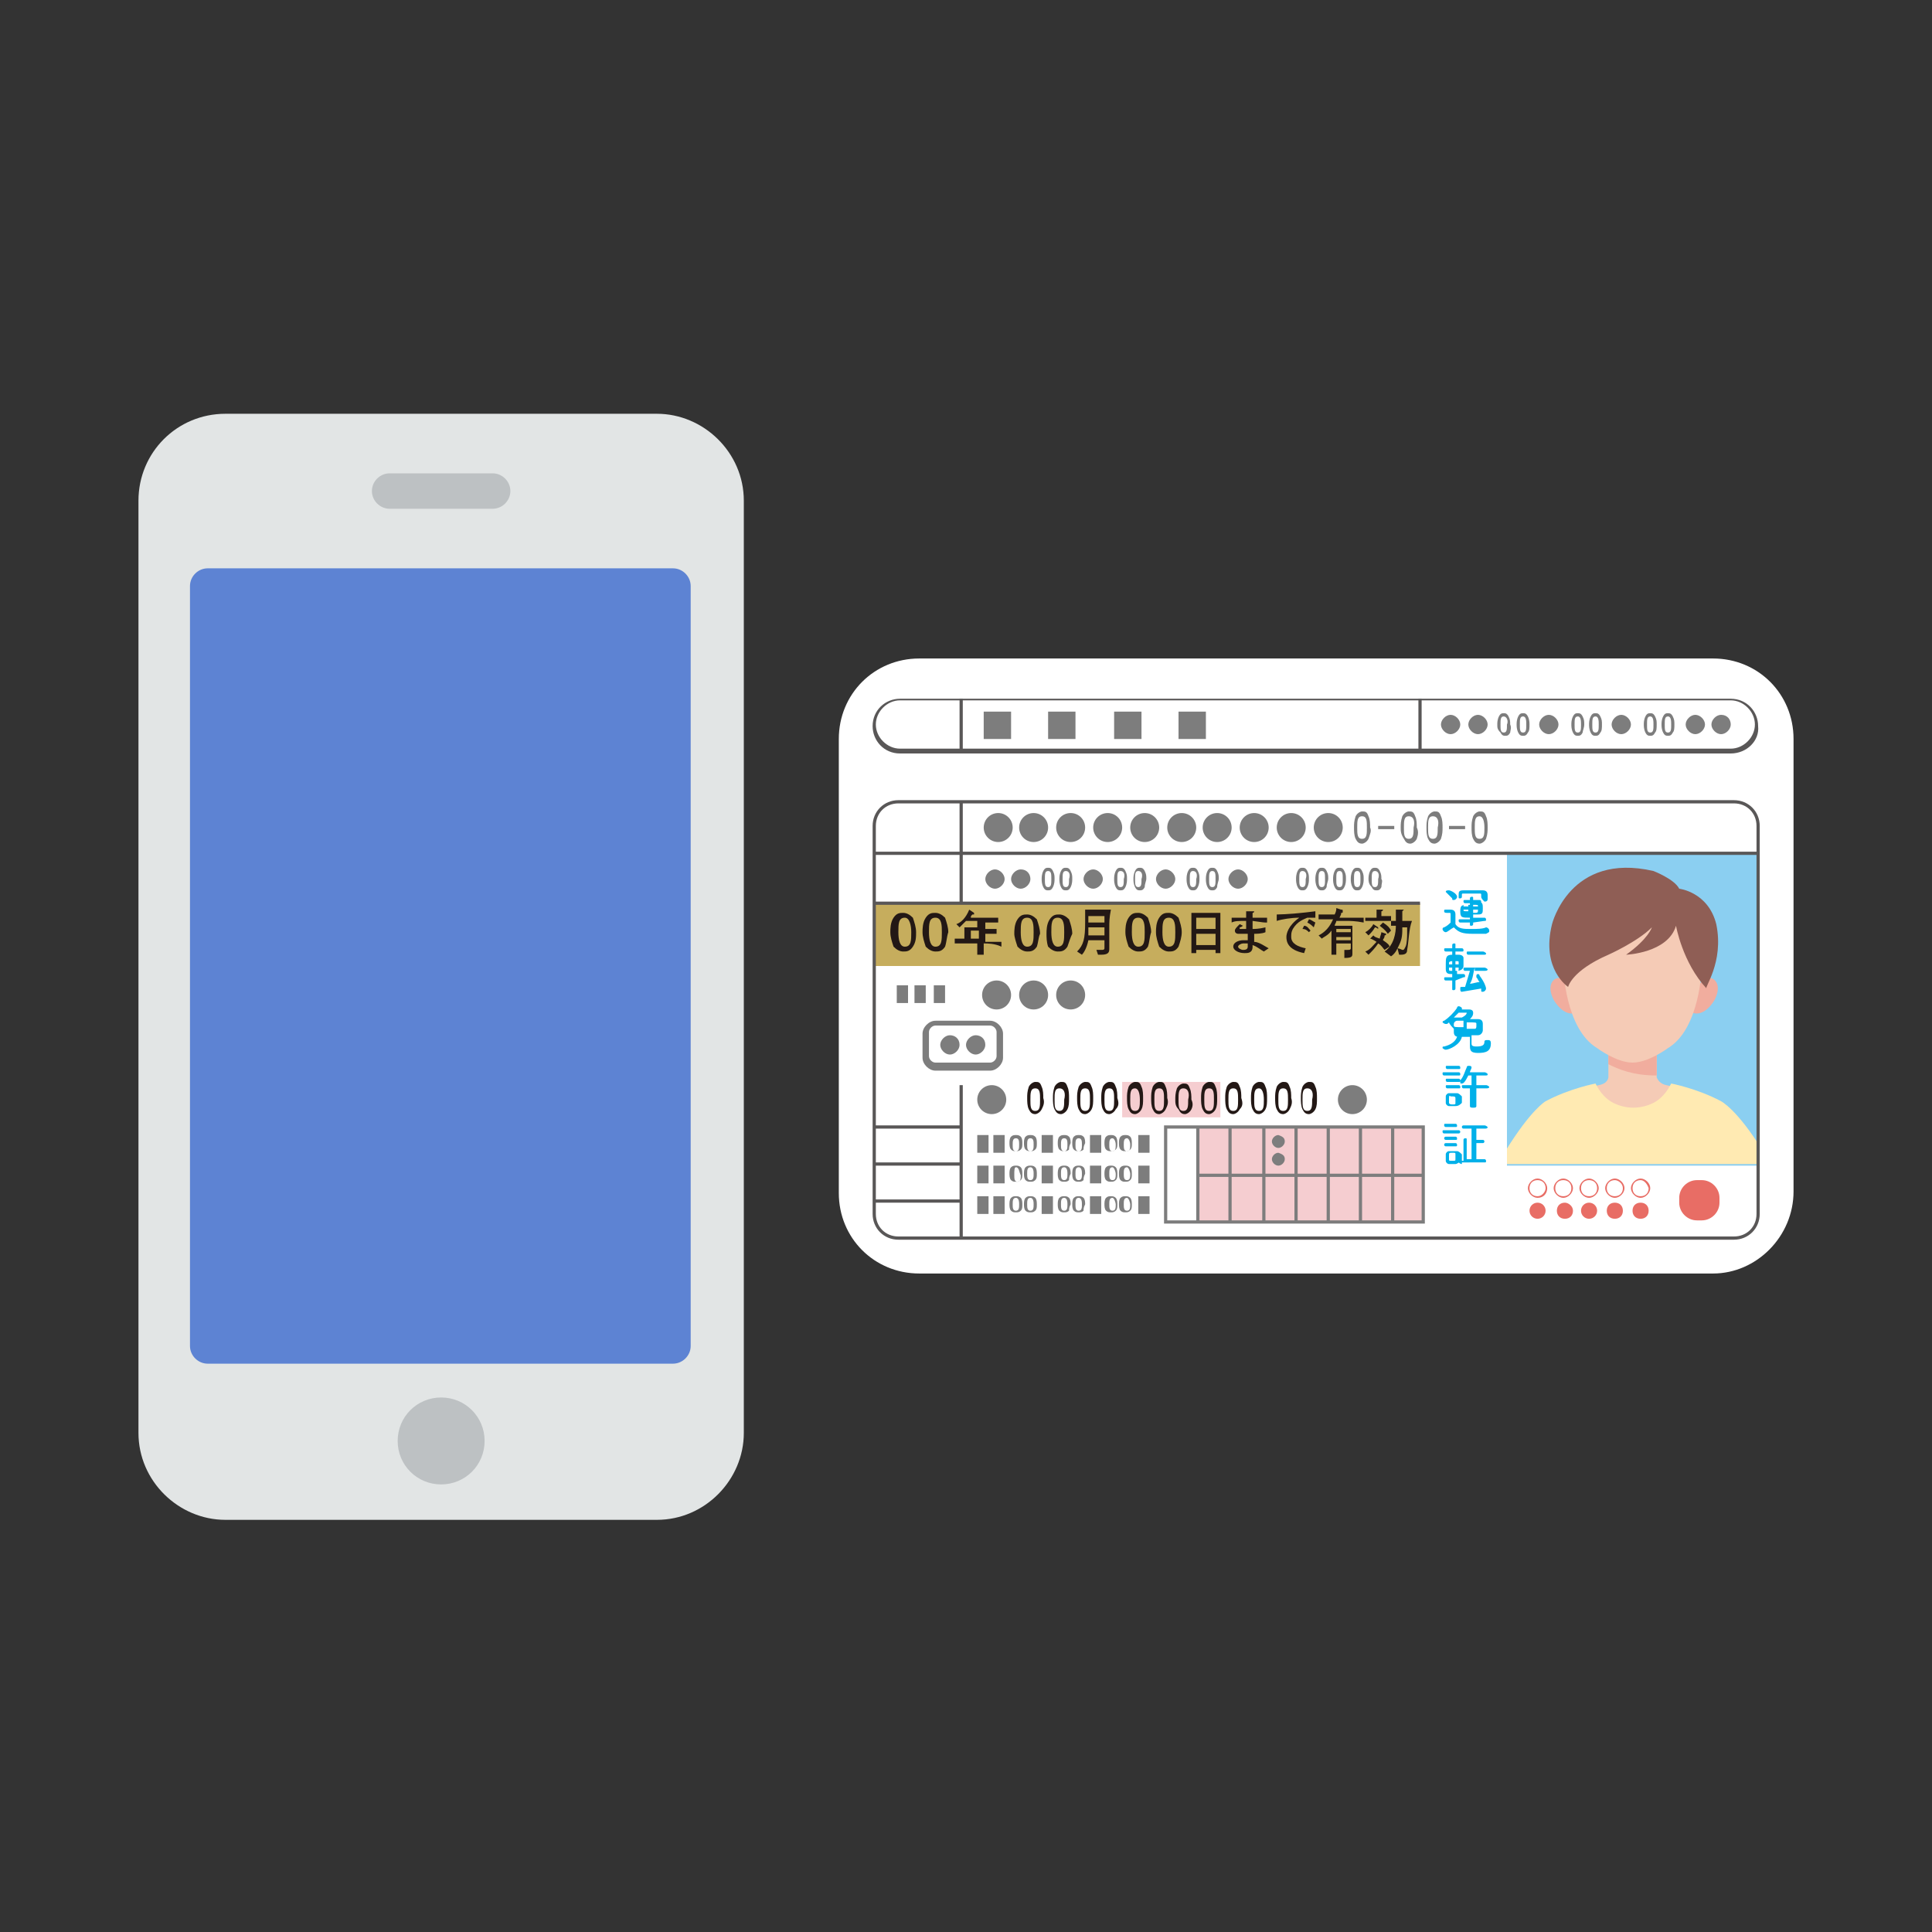 <?xml version="1.0" encoding="utf-8"?>
<!-- Generator: Adobe Illustrator 26.0.3, SVG Export Plug-In . SVG Version: 6.00 Build 0)  -->
<svg version="1.1" id="レイヤー_1" xmlns="http://www.w3.org/2000/svg" xmlns:xlink="http://www.w3.org/1999/xlink" x="0px"
	 y="0px" viewBox="0 0 120 120" style="enable-background:new 0 0 120 120;" xml:space="preserve">
<rect x="0" y="0" width="120" height="120" fill="#333333" stroke="none"/>
<style type="text/css">
	.st0{fill:#FFFFFF;}
	.st1{fill:#F5CDD0;}
	.st2{fill:#7D7D7D;}
	.st3{clip-path:url(#SVGID_00000003791739367107237790000010554296178402148753_);}
	.st4{fill:#F5CBB6;}
	.st5{fill:#FFEAB2;}
	.st6{fill:#F1AD9E;}
	.st7{fill:#8F5E55;}
	.st8{fill:#C6AD5D;}
	.st9{fill:#595757;}
	.st10{fill:#00B0E9;}
	.st11{fill:#231815;}
	.st12{fill:#E86D65;}
	.st13{fill:#E2E5E5;}
	.st14{fill:#5D83D3;}
	.st15{fill:#BDC1C3;}
</style>
<g>
	<g>
		<g>
			<path class="st0" d="M106.4,79.1H57.1c-2.8,0-5-2.2-5-5V45.9c0-2.8,2.2-5,5-5h49.3c2.8,0,5,2.2,5,5v28.1
				C111.4,76.8,109.1,79.1,106.4,79.1z"/>
		</g>
		<g>
			<g>
				<rect x="74.4" y="70" class="st1" width="14" height="5.9"/>
			</g>
			<g>
				<g>
					<path class="st2" d="M88.6,76H72.3v-6.1h16.2V76z M72.5,75.8h15.8v-5.7H72.5V75.8z"/>
				</g>
				<g>
					<rect x="74.3" y="70" class="st2" width="0.2" height="5.9"/>
				</g>
				<g>
					<rect x="76.3" y="70" class="st2" width="0.2" height="5.9"/>
				</g>
				<g>
					<rect x="78.4" y="70" class="st2" width="0.2" height="5.9"/>
				</g>
				<g>
					<rect x="80.4" y="70" class="st2" width="0.2" height="5.9"/>
				</g>
				<g>
					<rect x="82.4" y="70" class="st2" width="0.2" height="5.9"/>
				</g>
				<g>
					<rect x="84.4" y="70" class="st2" width="0.2" height="5.9"/>
				</g>
				<g>
					<rect x="86.4" y="70" class="st2" width="0.2" height="5.9"/>
				</g>
				<g>
					<rect x="74.4" y="72.9" class="st2" width="14" height="0.2"/>
				</g>
			</g>
			<g>
				<path class="st2" d="M79.8,70.9c0,0.2-0.2,0.4-0.4,0.4c-0.2,0-0.4-0.2-0.4-0.4c0-0.2,0.2-0.4,0.4-0.4
					C79.7,70.6,79.8,70.7,79.8,70.9z"/>
			</g>
			<g>
				<path class="st2" d="M79.8,72c0,0.2-0.2,0.4-0.4,0.4c-0.2,0-0.4-0.2-0.4-0.4s0.2-0.4,0.4-0.4C79.7,71.7,79.8,71.8,79.8,72z"/>
			</g>
		</g>
		<g>
			<rect x="69.7" y="67.2" class="st1" width="6.1" height="2.2"/>
		</g>
		<g>
			<g>
				<defs>
					<rect id="SVGID_1_" x="93.6" y="53" width="15.6" height="19.4"/>
				</defs>
				<use xlink:href="#SVGID_1_"  style="overflow:visible;fill:#8BCFF1;"/>
				<clipPath id="SVGID_00000067935367444680815890000002337138434060263862_">
					<use xlink:href="#SVGID_1_"  style="overflow:visible;"/>
				</clipPath>
				<g style="clip-path:url(#SVGID_00000067935367444680815890000002337138434060263862_);">
					<g>
						<g>
							<path class="st4" d="M104.4,70.6v-3l-0.9-0.2c-0.5-0.1-0.6-0.5-0.6-0.5v-1.7h-3v1.7c0,0,0,0.4-0.6,0.5l-0.9,0.2v3H104.4z"/>
						</g>
						<g>
							<path class="st5" d="M106.9,68.4c-1.5-0.8-3.1-1.1-3.1-1.1c-0.3,0.6-0.7,1-1.1,1.2c-0.8,0.4-1.7,0.4-2.5,0
								c-0.4-0.2-0.8-0.6-1.1-1.2c0,0-1.6,0.3-3.1,1.1c0,0-0.9,0.5-2.5,3.1v0.8h7.9h0.2h7.9v-0.8C107.9,68.9,106.9,68.4,106.9,68.4z
								"/>
						</g>
						<g>
							<path class="st6" d="M102.9,66.8v-1.7h-3v1C100.5,66.4,101.4,66.8,102.9,66.8z"/>
						</g>
					</g>
					<g>
						<g>
							<g>
								<path class="st6" d="M105.4,61.4c0,0,0.4-0.9,1-0.6c0,0,0.6,0.3,0.1,1.3c0,0-0.6,1.1-1.4,0.8L105.4,61.4z"/>
							</g>
							<g>
								<g>
									<path class="st6" d="M97.6,61.4c0,0-0.4-0.9-1-0.6c0,0-0.6,0.3-0.1,1.3c0,0,0.6,1.1,1.4,0.8L97.6,61.4z"/>
								</g>
							</g>
						</g>
						<g>
							<path class="st4" d="M101.5,54.7c0,0-4.6-0.3-4.4,5.4c0,0,0.1,3.8,2.1,5c0,0,1.2,0.9,2.2,0.9c1,0,2.2-0.9,2.2-0.9
								c2-1.2,2.1-5,2.1-5C106.2,54.4,101.5,54.7,101.5,54.7z"/>
						</g>
						<g>
							<path class="st7" d="M106.6,57.4c-0.5-2-2.3-2.2-2.3-2.2c-0.3-0.6-1.6-1.1-1.6-1.1c-5.2-1.2-6.3,3.3-6.3,3.3
								c-0.7,2.8,1,3.9,1,3.9s0.2-1,2.5-2c0,0,1.8-0.8,2.7-1.7c0,0-0.2,0.7-1.6,1.7c0,0,2.6-0.1,3.1-1.8c0,0,0.4,2.3,1.9,3.9
								C105.8,61.4,107.1,59.8,106.6,57.4z"/>
						</g>
					</g>
				</g>
			</g>
		</g>
		<g>
			<rect x="54.3" y="56.1" class="st8" width="33.9" height="3.9"/>
		</g>
		<g>
			<path class="st9" d="M107.7,77H55.8c-0.9,0-1.6-0.7-1.6-1.6V51.3c0-0.9,0.7-1.6,1.6-1.6h51.9c0.9,0,1.6,0.7,1.6,1.6v24.1
				C109.3,76.3,108.6,77,107.7,77z M55.8,49.9c-0.8,0-1.4,0.6-1.4,1.4v24.1c0,0.8,0.6,1.4,1.4,1.4h51.9c0.8,0,1.4-0.6,1.4-1.4V51.3
				c0-0.8-0.6-1.4-1.4-1.4H55.8z"/>
		</g>
		<g>
			<path class="st9" d="M107.5,46.8H55.9c-1,0-1.7-0.8-1.7-1.7c0-1,0.8-1.7,1.7-1.7h51.6c1,0,1.7,0.8,1.7,1.7
				C109.3,46,108.5,46.8,107.5,46.8z M55.9,43.5c-0.8,0-1.5,0.7-1.5,1.5s0.7,1.5,1.5,1.5h51.6c0.8,0,1.5-0.7,1.5-1.5
				s-0.7-1.5-1.5-1.5H55.9z"/>
		</g>
		<g>
			<rect x="54.3" y="52.9" class="st9" width="54.9" height="0.2"/>
		</g>
		<g>
			<rect x="54.3" y="56" class="st9" width="33.9" height="0.2"/>
		</g>
		<g>
			<rect x="59.6" y="43.4" class="st9" width="0.2" height="3.3"/>
		</g>
		<g>
			<rect x="88.1" y="43.4" class="st9" width="0.2" height="3.3"/>
		</g>
		<g>
			<rect x="59.6" y="49.8" class="st9" width="0.2" height="6.3"/>
		</g>
		<g>
			<rect x="59.6" y="67.4" class="st9" width="0.2" height="9.5"/>
		</g>
		<g>
			<g>
				<path class="st10" d="M89.8,57.9c-0.1,0-0.2-0.1-0.2-0.2c0,0,0-0.1,0.1-0.1c0.2-0.1,0.3-0.2,0.4-0.3c0-0.1,0-0.3,0-0.4
					c0,0,0-0.1,0-0.1c0-0.1,0-0.1-0.1-0.1c0,0-0.1,0-0.1,0c-0.1,0-0.2,0-0.2-0.1c0-0.1,0-0.1,0.1-0.1c0.1,0,0.2,0,0.3,0
					c0.2,0,0.3,0.1,0.3,0.3c0,0.2,0,0.4,0,0.6c0.2,0.3,0.5,0.3,1,0.3c0.3,0,0.7,0,0.9-0.1c0,0,0,0,0,0c0.1,0,0.2,0.1,0.2,0.2
					c0,0.1,0,0.1-0.2,0.2c-0.2,0-0.5,0-0.8,0c-0.7,0-0.9-0.1-1.2-0.4C90.1,57.7,89.9,57.9,89.8,57.9z M90.2,55.8
					c-0.1-0.1-0.2-0.2-0.3-0.3c0,0-0.1-0.1-0.1-0.1c0-0.1,0.1-0.1,0.2-0.1c0.1,0,0.5,0.2,0.5,0.4c0,0.1-0.1,0.2-0.2,0.2
					C90.2,55.9,90.2,55.9,90.2,55.8z M91.5,57.3v0.1c0,0.1-0.1,0.1-0.1,0.1c-0.1,0-0.1,0-0.1-0.1v-0.1l-0.6,0
					c-0.1,0-0.1-0.1-0.1-0.1c0-0.1,0-0.1,0.1-0.1l0.6,0v-0.1c-0.5,0-0.6,0-0.6-0.4c0-0.4,0.1-0.4,0.6-0.4v-0.1l-0.3,0
					c-0.1,0-0.1-0.1-0.1-0.1c0-0.1,0-0.1,0.1-0.1l0.3,0v-0.1c0-0.1,0.1-0.1,0.1-0.1c0.1,0,0.1,0,0.1,0.1v0.1l0.4,0
					c0.1,0,0.1,0.1,0.1,0.1c0,0.1,0,0.1-0.1,0.1l-0.4,0V56c0.1,0,0.2,0,0.3,0c0.3,0,0.3,0.2,0.3,0.4c0,0.3,0,0.4-0.3,0.4
					c-0.1,0-0.2,0-0.3,0V57l0.7,0c0.1,0,0.1,0.1,0.1,0.1c0,0.1,0,0.1-0.1,0.1L91.5,57.3z M92,55.7v-0.1c0-0.1,0-0.1-0.1-0.1
					c-0.1,0-0.3,0-0.5,0s-0.4,0-0.5,0c-0.1,0-0.1,0-0.1,0.1v0.1v0c0,0.1-0.1,0.1-0.1,0.1c-0.1,0-0.1,0-0.1-0.1c0,0,0-0.1,0-0.1
					c0-0.2,0-0.3,0.3-0.3c0.2,0,0.4,0,0.6,0c0.2,0,0.4,0,0.6,0c0.2,0,0.3,0.1,0.3,0.3c0,0,0,0.1,0,0.2c0,0.1,0,0.2-0.2,0.2
					C92.1,55.9,92,55.8,92,55.7L92,55.7z M91.2,56.2c-0.3,0-0.3,0-0.3,0.1v0h0.3L91.2,56.2z M91.2,56.5h-0.3v0c0,0.1,0,0.1,0.3,0.1
					V56.5z M91.8,56.3c0-0.1,0-0.1-0.3-0.1v0.1L91.8,56.3L91.8,56.3z M91.8,56.5h-0.3v0.2C91.8,56.7,91.8,56.7,91.8,56.5L91.8,56.5z
					"/>
			</g>
			<g>
				<path class="st10" d="M90.4,60.9v0.5c0,0.1-0.1,0.1-0.1,0.1c-0.1,0-0.1,0-0.1-0.1v-0.5l-0.4,0c-0.1,0-0.1-0.1-0.1-0.1
					c0-0.1,0-0.1,0.1-0.1l0.4,0v-0.2c-0.2,0-0.4,0-0.4-0.3c0-0.1,0-0.2,0-0.3c0-0.4,0-0.6,0.4-0.6v-0.2l-0.4,0
					c-0.1,0-0.1-0.1-0.1-0.1c0-0.1,0-0.1,0.1-0.1l0.4,0v-0.2c0-0.1,0.1-0.1,0.1-0.1c0.1,0,0.1,0,0.1,0.1v0.2l0.4,0
					c0.1,0,0.1,0.1,0.1,0.1c0,0.1,0,0.1-0.1,0.1l-0.4,0v0.2c0.1,0,0.1,0,0.2,0c0.2,0,0.3,0.1,0.3,0.2c0,0.1,0,0.2,0,0.3
					c0,0.1,0,0.2,0,0.2c0,0.2-0.2,0.3-0.4,0.3v0.2l0.4,0c0.1,0,0.1,0.1,0.1,0.1c0,0.1,0,0.1-0.1,0.1L90.4,60.9z M90.2,60.1H90
					c0,0.2,0,0.2,0.1,0.2c0,0,0.1,0,0.1,0V60.1z M90.2,59.7C90.1,59.7,90.1,59.7,90.2,59.7c-0.2,0-0.2,0.1-0.2,0.1c0,0,0,0.1,0,0.1
					h0.2V59.7z M90.6,59.9c0,0,0-0.1,0-0.1c0-0.1,0-0.1-0.1-0.1c0,0-0.1,0-0.1,0v0.2H90.6z M90.4,60.1v0.2c0,0,0.1,0,0.1,0
					c0.1,0,0.1,0,0.1-0.2H90.4z M91.6,60.1c-0.1,0.3-0.1,0.7-0.3,1c0.2,0,0.4-0.1,0.6-0.1c-0.1-0.1-0.1-0.2-0.2-0.3c0,0,0-0.1,0-0.1
					c0-0.1,0.1-0.1,0.1-0.1c0,0,0.1,0,0.1,0.1c0.3,0.4,0.4,0.7,0.4,0.8c0,0.1-0.1,0.2-0.2,0.2c-0.1,0-0.1,0-0.1-0.1c0,0,0-0.1,0-0.1
					c-0.6,0.1-1.2,0.2-1.2,0.2c-0.1,0-0.1-0.1-0.1-0.2c0-0.1,0-0.1,0.1-0.1c0.1,0,0.1,0,0.2,0c0.1-0.3,0.2-0.7,0.3-1H91
					c-0.1,0-0.1-0.1-0.1-0.1c0-0.1,0-0.1,0.1-0.1h1.2c0.1,0,0.2,0.1,0.2,0.1c0,0.1-0.1,0.1-0.2,0.1H91.6z M91.2,59.3
					c-0.1,0-0.1-0.1-0.1-0.1c0-0.1,0-0.1,0.1-0.1h0.9c0.1,0,0.2,0.1,0.2,0.1c0,0.1,0,0.1-0.2,0.1H91.2z"/>
			</g>
			<g>
				<path class="st10" d="M89.8,65.2c-0.1,0-0.2-0.1-0.2-0.1c0-0.1,0-0.1,0.1-0.1c0.4-0.1,0.7-0.3,0.8-0.6c0-0.1,0.1-0.1,0.1-0.1
					c0.1,0,0.2,0.1,0.2,0.1c0,0,0,0,0,0C90.7,64.9,90,65.2,89.8,65.2z M90,63.5c-0.1,0.1-0.1,0.1-0.2,0.1c-0.1,0-0.2-0.1-0.2-0.1
					c0,0,0-0.1,0.1-0.1c0.3-0.2,0.6-0.5,0.8-0.8c0-0.1,0.1-0.1,0.1-0.1c0.1,0,0.2,0.1,0.2,0.1c0,0,0,0.1,0,0.1c0,0,0,0,0,0
					c0.1,0,0.3,0,0.4,0c0.1,0,0.3,0,0.3,0.2c0,0.1,0,0.2-0.2,0.4c0.1,0,0.3,0,0.5,0c0.2,0,0.3,0.1,0.3,0.3c0,0.1,0,0.1,0,0.2
					c0,0.1,0,0.1,0,0.2c0,0.1-0.1,0.3-0.3,0.3c-0.1,0-0.2,0-0.4,0c0,0.1,0,0.4,0,0.5c0,0.1,0,0.2,0.3,0.2c0.4,0,0.5-0.1,0.5-0.3
					c0-0.1,0.1-0.1,0.2-0.1c0.1,0,0.2,0,0.2,0.2c0,0.5-0.3,0.6-0.8,0.6c-0.5,0-0.5-0.2-0.5-0.5c0-0.2,0-0.4,0-0.5
					c-0.3,0-0.5,0-0.7,0c-0.2,0-0.3-0.1-0.3-0.3c0-0.1,0-0.1,0-0.2C90,63.6,90,63.5,90,63.5L90,63.5z M90.9,63.4c-0.2,0-0.3,0-0.4,0
					c-0.1,0-0.2,0.1-0.2,0.2c0,0,0,0.1,0,0.1c0,0.1,0.1,0.1,0.6,0.1V63.4z M91.1,62.9C91.1,62.9,91.1,62.9,91.1,62.9
					c-0.1,0-0.4,0-0.5,0c-0.1,0.1-0.2,0.2-0.3,0.3c0,0,0,0,0,0c0.2,0,0.4,0,0.5,0C91,63.1,91.1,63,91.1,62.9z M91.2,63.9
					c0.2,0,0.3,0,0.4,0c0.1,0,0.1-0.1,0.1-0.2c0,0,0-0.1,0-0.1c0-0.1,0-0.1-0.6-0.1V63.9z"/>
			</g>
			<g>
				<path class="st10" d="M89.7,66.8c-0.1,0-0.1-0.1-0.1-0.1c0-0.1,0-0.1,0.1-0.1h0.9c0.1,0,0.1,0.1,0.1,0.1c0,0.1,0,0.1-0.1,0.1
					H89.7z M90.4,68.7c-0.1,0-0.2,0-0.2,0c-0.1,0-0.2,0-0.2,0c-0.1,0-0.2-0.1-0.2-0.2c0-0.1,0-0.2,0-0.2c0-0.1,0-0.1,0-0.2
					c0-0.1,0.1-0.2,0.2-0.2c0.1,0,0.1,0,0.2,0c0.1,0,0.2,0,0.3,0c0.1,0,0.2,0.1,0.3,0.2c0,0.1,0,0.2,0,0.2c0,0.1,0,0.2,0,0.2
					C90.7,68.6,90.6,68.7,90.4,68.7z M89.9,66.4c-0.1,0-0.1-0.1-0.1-0.1c0-0.1,0-0.1,0.1-0.1h0.7c0.1,0,0.1,0.1,0.1,0.1
					c0,0.1,0,0.1-0.1,0.1H89.9z M89.9,67.2c-0.1,0-0.1-0.1-0.1-0.1c0-0.1,0-0.1,0.1-0.1h0.7c0.1,0,0.1,0.1,0.1,0.1
					c0,0.1,0,0.1-0.1,0.1H89.9z M89.9,67.6c-0.1,0-0.1-0.1-0.1-0.1c0-0.1,0-0.1,0.1-0.1h0.7c0.1,0,0.1,0.1,0.1,0.1
					c0,0.1,0,0.1-0.1,0.1H89.9z M90.4,68.3c0,0,0-0.1,0-0.1c0-0.1-0.1-0.1-0.2-0.1c-0.1,0-0.1,0-0.1,0C90,68,90,68.1,90,68.3
					c0,0.1,0,0.1,0,0.2c0,0,0,0.1,0.2,0.1c0.2,0,0.2,0,0.2-0.1C90.4,68.4,90.4,68.3,90.4,68.3z M91.4,67.6l-0.5,0
					c-0.1,0-0.1-0.1-0.1-0.1c0-0.1,0-0.1,0.1-0.1l0.5,0v-0.6h-0.2c-0.2,0.4-0.3,0.5-0.4,0.5c-0.1,0-0.1,0-0.1-0.1c0,0,0-0.1,0-0.1
					c0.2-0.2,0.3-0.6,0.4-0.8c0-0.1,0.1-0.1,0.1-0.1c0.1,0,0.2,0,0.2,0.1c0,0.1-0.1,0.2-0.1,0.3l0.9,0c0.1,0,0.2,0.1,0.2,0.1
					c0,0.1,0,0.1-0.2,0.1h-0.5v0.6l0.6,0c0.1,0,0.2,0.1,0.2,0.1c0,0.1-0.1,0.1-0.2,0.1l-0.6,0l0,1.1c0,0.1-0.1,0.1-0.2,0.1
					c-0.1,0-0.2,0-0.2-0.1V67.6z"/>
			</g>
			<g>
				<path class="st10" d="M89.7,70.4c-0.1,0-0.1-0.1-0.1-0.1c0-0.1,0-0.1,0.1-0.1h0.9c0.1,0,0.1,0.1,0.1,0.1s0,0.1-0.1,0.1H89.7z
					 M90.4,72.3c-0.1,0-0.2,0-0.2,0c-0.1,0-0.2,0-0.2,0c-0.1,0-0.2-0.1-0.2-0.2c0-0.1,0-0.2,0-0.2c0-0.1,0-0.2,0-0.2
					c0-0.1,0.1-0.2,0.2-0.2c0.1,0,0.1,0,0.2,0c0.1,0,0.2,0,0.3,0c0.1,0,0.2,0.1,0.3,0.2c0,0.1,0,0.2,0,0.2c0,0.1,0,0.2,0,0.2
					C90.6,72.2,90.5,72.3,90.4,72.3z M89.8,70c-0.1,0-0.1-0.1-0.1-0.1c0-0.1,0-0.1,0.1-0.1h0.6c0.1,0,0.1,0.1,0.1,0.1
					c0,0.1,0,0.1-0.1,0.1H89.8z M89.8,70.8c-0.1,0-0.1-0.1-0.1-0.1c0-0.1,0.1-0.1,0.1-0.1h0.6c0.1,0,0.1,0.1,0.1,0.1
					c0,0.1,0,0.1-0.1,0.1H89.8z M89.8,71.2c-0.1,0-0.1-0.1-0.1-0.1c0-0.1,0.1-0.1,0.1-0.1h0.6c0.1,0,0.1,0.1,0.1,0.1
					c0,0.1,0,0.1-0.1,0.1H89.8z M90.4,71.9c0-0.1,0-0.1,0-0.2c0-0.1,0-0.1-0.2-0.1c-0.2,0-0.2,0-0.2,0.2c0,0.1,0,0.1,0,0.2
					c0,0.1,0,0.1,0.2,0.1c0.2,0,0.2,0,0.2-0.1C90.4,72,90.4,71.9,90.4,71.9z M90.8,72.3c-0.1,0-0.2-0.1-0.2-0.1
					c0-0.1,0.1-0.1,0.2-0.1l0.1,0v-1.3c0-0.1,0.1-0.1,0.1-0.1c0.1,0,0.1,0,0.1,0.1V72h0.3v-1.9l-0.5,0c-0.1,0-0.1-0.1-0.1-0.1
					c0-0.1,0.1-0.1,0.1-0.1h1.3c0.1,0,0.2,0.1,0.2,0.1c0,0.1-0.1,0.1-0.2,0.1l-0.5,0v0.7h0.4c0.1,0,0.1,0.1,0.1,0.1s0,0.1-0.1,0.1
					h-0.4V72l0.5,0c0.1,0,0.1,0.1,0.1,0.1c0,0.1,0,0.1-0.1,0.1H90.8z"/>
			</g>
		</g>
		<g>
			<rect x="54.3" y="74.5" class="st9" width="5.4" height="0.2"/>
		</g>
		<g>
			<rect x="54.3" y="72.2" class="st9" width="5.4" height="0.2"/>
		</g>
		<g>
			<rect x="54.3" y="69.9" class="st9" width="5.4" height="0.2"/>
		</g>
		<g>
			<g>
				<path class="st11" d="M56.7,58.8c-0.2,0.3-0.4,0.3-0.6,0.3c-0.2,0-0.4-0.1-0.6-0.3c-0.1-0.3-0.2-0.6-0.2-0.9
					c0-0.2,0-0.6,0.2-0.9c0.2-0.3,0.4-0.3,0.6-0.3c0.2,0,0.4,0.1,0.6,0.3c0.1,0.3,0.2,0.6,0.2,0.9C56.9,58.2,56.9,58.5,56.7,58.8z
					 M56.2,57c-0.4,0-0.4,0.4-0.4,0.9c0,0.5,0.1,0.9,0.4,0.9c0.4,0,0.4-0.4,0.4-0.9C56.6,57.5,56.5,57,56.2,57z"/>
			</g>
			<g>
				<path class="st11" d="M58.7,58.8c-0.2,0.3-0.4,0.3-0.6,0.3c-0.2,0-0.4-0.1-0.6-0.3c-0.1-0.3-0.2-0.6-0.2-0.9
					c0-0.2,0-0.6,0.2-0.9c0.2-0.3,0.4-0.3,0.6-0.3c0.2,0,0.4,0.1,0.6,0.3c0.1,0.3,0.2,0.6,0.2,0.9C58.8,58.2,58.8,58.5,58.7,58.8z
					 M58.1,57c-0.4,0-0.4,0.4-0.4,0.9c0,0.5,0.1,0.9,0.4,0.9c0.4,0,0.4-0.4,0.4-0.9C58.5,57.5,58.5,57,58.1,57z"/>
			</g>
			<g>
				<path class="st11" d="M61.2,58.6h-0.1c0,0.4,0,0.6,0,0.7h-0.4c0-0.2,0-0.2,0-0.7h-0.6c-0.3,0-0.6,0-0.8,0v-0.3
					c0.2,0,0.2,0,0.6,0V58c0-0.2,0-0.3,0-0.4c0.3,0,0.4,0,0.6,0h0.2v-0.4h-0.7c-0.2,0.2-0.3,0.3-0.4,0.4l-0.2-0.2
					c0.3-0.1,0.6-0.4,0.8-0.9l0.3,0.2c0,0,0,0,0,0.1c0,0-0.1,0-0.1,0c-0.1,0.1-0.1,0.1-0.1,0.2H61c0.3,0,0.6,0,1,0v0.3
					c-0.2,0-0.6,0-0.8,0v0.4c0.5,0,0.5,0,0.7,0v0.3c-0.3,0-0.3,0-0.7,0v0.5h0.1c0.3,0,0.6,0,0.9,0v0.3
					C61.8,58.6,61.3,58.6,61.2,58.6z M60.8,57.8h-0.5v0.5h0.5V57.8z"/>
			</g>
			<g>
				<path class="st11" d="M64.4,58.8c-0.2,0.3-0.4,0.3-0.6,0.3c-0.2,0-0.4-0.1-0.6-0.3C63.1,58.5,63,58.2,63,58c0-0.2,0-0.6,0.2-0.9
					c0.2-0.3,0.4-0.3,0.6-0.3c0.2,0,0.4,0.1,0.6,0.3c0.1,0.3,0.2,0.6,0.2,0.9C64.5,58.2,64.5,58.5,64.4,58.8z M63.8,57
					c-0.4,0-0.4,0.4-0.4,0.9c0,0.5,0.1,0.9,0.4,0.9c0.4,0,0.4-0.4,0.4-0.9C64.2,57.5,64.2,57,63.8,57z"/>
			</g>
			<g>
				<path class="st11" d="M66.3,58.8c-0.2,0.3-0.4,0.3-0.6,0.3c-0.2,0-0.4-0.1-0.6-0.3C65,58.5,65,58.2,65,58c0-0.2,0-0.6,0.2-0.9
					c0.2-0.3,0.4-0.3,0.6-0.3c0.2,0,0.4,0.1,0.6,0.3c0.1,0.3,0.2,0.6,0.2,0.9C66.5,58.2,66.4,58.5,66.3,58.8z M65.7,57
					c-0.4,0-0.4,0.4-0.4,0.9c0,0.5,0.1,0.9,0.4,0.9c0.4,0,0.4-0.4,0.4-0.9C66.1,57.5,66.1,57,65.7,57z"/>
			</g>
			<g>
				<path class="st11" d="M68.9,57.6v1.3c0,0.2,0,0.4-0.5,0.4c-0.1,0-0.1,0-0.2,0l-0.1-0.3c0.2,0,0.3,0,0.3,0c0.1,0,0.2,0,0.2-0.1
					v-0.5h-1c-0.1,0.5-0.3,0.8-0.4,0.9l-0.3-0.2c0.4-0.4,0.5-0.8,0.5-1.8c0-0.4,0-0.6,0-0.8c0.1,0,0.2,0,0.5,0h0.5
					c0.2,0,0.4,0,0.6,0C68.9,57,68.9,57.3,68.9,57.6z M68.6,57.6h-1c0,0.2,0,0.4,0,0.5h1V57.6z M68.6,56.9h-1v0.4h1V56.9z"/>
			</g>
			<g>
				<path class="st11" d="M71.3,58.8c-0.2,0.3-0.4,0.3-0.6,0.3c-0.2,0-0.4-0.1-0.6-0.3c-0.1-0.3-0.2-0.6-0.2-0.9
					c0-0.2,0-0.6,0.2-0.9c0.2-0.3,0.4-0.3,0.6-0.3c0.2,0,0.4,0.1,0.6,0.3c0.1,0.3,0.2,0.6,0.2,0.9C71.4,58.2,71.4,58.5,71.3,58.8z
					 M70.7,57c-0.4,0-0.4,0.4-0.4,0.9c0,0.5,0.1,0.9,0.4,0.9c0.4,0,0.4-0.4,0.4-0.9C71.1,57.5,71.1,57,70.7,57z"/>
			</g>
			<g>
				<path class="st11" d="M73.2,58.8c-0.2,0.3-0.4,0.3-0.6,0.3c-0.2,0-0.4-0.1-0.6-0.3c-0.1-0.3-0.2-0.6-0.2-0.9
					c0-0.2,0-0.6,0.2-0.9c0.2-0.3,0.4-0.3,0.6-0.3c0.2,0,0.4,0.1,0.6,0.3c0.1,0.3,0.2,0.6,0.2,0.9C73.4,58.2,73.3,58.5,73.2,58.8z
					 M72.6,57c-0.4,0-0.4,0.4-0.4,0.9c0,0.5,0.1,0.9,0.4,0.9c0.4,0,0.4-0.4,0.4-0.9C73,57.5,73,57,72.6,57z"/>
			</g>
			<g>
				<path class="st11" d="M75.5,59.2c0-0.1,0-0.1,0-0.2h-1.2c0,0,0,0.2,0,0.2H74c0-0.2,0-0.6,0-0.9v-0.8c0-0.3,0-0.6,0-0.8
					c0.1,0,0.3,0,0.6,0h0.7c0.3,0,0.3,0,0.5,0c0,0.2,0,0.5,0,0.7v0.9c0,0.2,0,0.7,0,0.9H75.5z M75.5,57h-1.2v0.7h1.2V57z M75.5,58
					h-1.2v0.7h1.2V58z"/>
			</g>
			<g>
				<path class="st11" d="M78.5,59.1c-0.2-0.1-0.4-0.3-0.7-0.4c0,0.1,0,0.1,0,0.1c0,0.4-0.3,0.4-0.5,0.4c-0.4,0-0.7-0.2-0.7-0.4
					c0-0.3,0.4-0.4,0.6-0.4c0.1,0,0.2,0,0.3,0c0,0,0-0.1,0-0.1c0-0.1,0-0.3,0-0.3c-0.1,0-0.4,0-0.6,0c0,0-0.2,0-0.2-0.2
					c0-0.1,0.1-0.2,0.3-0.4l0.2,0.1c-0.1,0.1-0.2,0.1-0.2,0.1c0,0,0,0,0,0.1c0,0,0.1,0,0.2,0c0.1,0,0.1,0,0.2,0c0-0.1,0-0.2,0-0.5
					c-0.5,0-0.7,0-0.9,0.1V57h0.9c0-0.2,0-0.3,0-0.4l0.4,0c0,0,0.1,0,0.1,0c0,0,0,0.1-0.1,0.1c0,0.1,0,0.2,0,0.3h0.9v0.3
					c-0.2,0-0.2,0-0.9-0.1c0,0.2,0,0.3,0,0.5c0.1,0,0.4,0,0.8-0.1v0.3c-0.2,0.1-0.6,0.1-0.7,0.1c0,0.1,0,0.4,0,0.5
					c0.3,0,0.7,0.3,0.9,0.4L78.5,59.1z M77.2,58.6c-0.1,0-0.3,0.1-0.3,0.2c0,0.1,0.2,0.2,0.3,0.2c0.1,0,0.3,0,0.3-0.2
					c0-0.1,0-0.1,0-0.2C77.5,58.6,77.3,58.6,77.2,58.6z"/>
			</g>
			<g>
				<path class="st11" d="M81.2,57c-0.2,0.1-0.6,0.2-0.9,0.7c-0.1,0.2-0.1,0.3-0.1,0.5c0,0.4,0.4,0.6,0.9,0.7l-0.1,0.3
					c-1-0.2-1.1-0.7-1.1-1c0-0.2,0.1-0.7,0.8-1.2c-0.5,0-1.1,0.1-1.4,0.2l0-0.4c0.5,0,1.7-0.1,2.4-0.2V57C81.5,57,81.3,57,81.2,57z
					 M81.3,57.9c-0.1-0.1-0.2-0.2-0.4-0.2l0.1-0.2c0.2,0,0.3,0.2,0.4,0.3L81.3,57.9z M81.6,57.6c-0.1-0.1-0.2-0.2-0.4-0.3l0.1-0.2
					c0.1,0,0.2,0.1,0.4,0.2L81.6,57.6z"/>
			</g>
			<g>
				<path class="st11" d="M83.7,57.2h-0.7c0,0.1-0.1,0.2-0.1,0.3c0.1,0,0.2,0,0.2,0h0.3c0.2,0,0.3,0,0.6,0c0,0.1,0,0.4,0,0.5v0.8
					v0.4c0,0.2,0,0.3-0.5,0.3L83.5,59c0.1,0,0.2,0,0.2,0c0.1,0,0.2,0,0.2-0.1c0-0.1,0-0.2,0-0.3h-0.9c0,0.5,0,0.5,0,0.7h-0.3
					c0-0.2,0-0.6,0-0.9v-0.6c-0.2,0.3-0.5,0.4-0.6,0.5l-0.2-0.2c0.6-0.3,0.8-0.8,0.9-1c-0.3,0-0.6,0-0.9,0v-0.3c0.3,0,0.7,0,0.9,0
					h0.1c0.1-0.2,0.1-0.3,0.1-0.4l0.3,0.1c0.1,0,0.1,0,0.1,0.1c0,0.1,0,0.1-0.1,0.1c0,0.1,0,0.1-0.1,0.3h0.6c0.3,0,0.6,0,0.9,0v0.3
					C84.2,57.2,83.8,57.2,83.7,57.2z M83.9,57.7h-0.9v0.2h0.9V57.7z M83.9,58.2h-0.9v0.2h0.9V58.2z"/>
			</g>
			<g>
				<path class="st11" d="M85.4,57.6c-0.1,0.2-0.3,0.4-0.4,0.5l-0.2-0.2c0.2-0.1,0.4-0.3,0.5-0.5l0.3,0.2c0,0,0,0,0,0.1
					C85.5,57.6,85.4,57.6,85.4,57.6z M86,59c-0.1-0.1-0.2-0.3-0.4-0.4c-0.2,0.3-0.4,0.5-0.6,0.7l-0.2-0.2c0.3-0.1,0.5-0.4,0.7-0.6
					c0,0-0.3-0.2-0.4-0.2l0.2-0.2c0.1,0.1,0.1,0.1,0.4,0.2c0-0.1,0.1-0.3,0.1-0.4l0.3,0.1c0,0,0,0,0,0c0,0,0,0.1-0.1,0.1
					c0,0.2-0.1,0.2-0.1,0.3c0.3,0.2,0.4,0.3,0.4,0.4L86,59z M85.8,57.2h-0.5c-0.2,0-0.3,0-0.5,0V57c0.2,0,0.5,0,0.5,0h0.2
					c0-0.1,0-0.4,0-0.5l0.3,0c0,0,0.1,0,0.1,0c0,0,0,0.1-0.1,0.1c0,0.2,0,0.2,0,0.3h0.1c0,0,0.3,0,0.5,0v0.3
					C86.1,57.2,85.9,57.2,85.8,57.2z M86.2,58c-0.2-0.3-0.4-0.4-0.5-0.5l0.2-0.2c0.3,0.2,0.4,0.3,0.5,0.5L86.2,58z M87.4,59
					c0,0.2-0.1,0.3-0.4,0.3c0,0,0,0-0.1,0l-0.1-0.4c0.1,0,0.3,0.1,0.3,0.1c0.1,0,0.1,0,0.2-0.2c0.1-0.2,0.1-0.7,0.1-0.8
					c0-0.2,0-0.3,0-0.4h-0.3c0,0.4,0,0.7-0.2,1.1c-0.1,0.2-0.2,0.5-0.5,0.7L86,59.1c0.6-0.4,0.7-1.2,0.7-1.6c-0.1,0-0.3,0-0.3,0
					v-0.3c0.1,0,0.2,0,0.3,0c0-0.2,0-0.5,0-0.7l0.4,0c0,0,0.1,0,0.1,0c0,0,0,0-0.1,0.1c0,0.1,0,0.5,0,0.6h0.2c0,0,0.2,0,0.4,0
					C87.5,57.7,87.5,58.5,87.4,59z"/>
			</g>
		</g>
		<g>
			<g>
				<path class="st2" d="M85,52.1c-0.1,0.2-0.3,0.3-0.4,0.3c-0.2,0-0.3-0.1-0.4-0.3c-0.1-0.2-0.1-0.5-0.1-0.7c0-0.2,0-0.4,0.1-0.7
					c0.1-0.2,0.3-0.3,0.4-0.3c0.2,0,0.3,0,0.4,0.3c0.1,0.2,0.1,0.5,0.1,0.7C85.2,51.6,85.1,51.8,85,52.1z M84.6,50.7
					c-0.3,0-0.3,0.3-0.3,0.7c0,0.4,0,0.7,0.3,0.7c0.3,0,0.3-0.3,0.3-0.7C84.9,51,84.9,50.7,84.6,50.7z"/>
			</g>
			<g>
				<path class="st2" d="M85.6,51.5v-0.2h1v0.2H85.6z"/>
			</g>
			<g>
				<path class="st2" d="M88,52.1c-0.1,0.2-0.3,0.3-0.4,0.3c-0.2,0-0.3-0.1-0.4-0.3C87,51.8,87,51.6,87,51.4c0-0.2,0-0.4,0.1-0.7
					c0.1-0.2,0.3-0.3,0.4-0.3c0.2,0,0.3,0,0.4,0.3c0.1,0.2,0.1,0.5,0.1,0.7C88.1,51.6,88.1,51.8,88,52.1z M87.5,50.7
					c-0.3,0-0.3,0.3-0.3,0.7c0,0.4,0,0.7,0.3,0.7c0.3,0,0.3-0.3,0.3-0.7C87.9,51,87.8,50.7,87.5,50.7z"/>
			</g>
			<g>
				<path class="st2" d="M89.5,52.1c-0.1,0.2-0.3,0.3-0.4,0.3c-0.2,0-0.3-0.1-0.4-0.3c-0.1-0.2-0.1-0.5-0.1-0.7c0-0.2,0-0.4,0.1-0.7
					c0.1-0.2,0.3-0.3,0.4-0.3c0.2,0,0.3,0,0.4,0.3c0.1,0.2,0.1,0.5,0.1,0.7C89.6,51.6,89.6,51.8,89.5,52.1z M89,50.7
					c-0.3,0-0.3,0.3-0.3,0.7c0,0.4,0,0.7,0.3,0.7c0.3,0,0.3-0.3,0.3-0.7C89.4,51,89.3,50.7,89,50.7z"/>
			</g>
			<g>
				<path class="st2" d="M90,51.5v-0.2h1v0.2H90z"/>
			</g>
			<g>
				<path class="st2" d="M92.3,52.1c-0.1,0.2-0.3,0.3-0.4,0.3c-0.2,0-0.3-0.1-0.4-0.3c-0.1-0.2-0.1-0.5-0.1-0.7c0-0.2,0-0.4,0.1-0.7
					c0.1-0.2,0.3-0.3,0.4-0.3c0.2,0,0.3,0,0.4,0.3c0.1,0.2,0.1,0.5,0.1,0.7C92.4,51.6,92.4,51.8,92.3,52.1z M91.9,50.7
					c-0.3,0-0.3,0.3-0.3,0.7c0,0.4,0,0.7,0.3,0.7c0.3,0,0.3-0.3,0.3-0.7C92.2,51,92.1,50.7,91.9,50.7z"/>
			</g>
		</g>
		<g>
			<g>
				<circle class="st2" cx="62" cy="51.4" r="0.9"/>
			</g>
			<g>
				<circle class="st2" cx="64.2" cy="51.4" r="0.9"/>
			</g>
			<g>
				<path class="st2" d="M67.4,51.4c0,0.5-0.4,0.9-0.9,0.9c-0.5,0-0.9-0.4-0.9-0.9c0-0.5,0.4-0.9,0.9-0.9
					C67,50.5,67.4,50.9,67.4,51.4z"/>
			</g>
			<g>
				<circle class="st2" cx="68.8" cy="51.4" r="0.9"/>
			</g>
			<g>
				<circle class="st2" cx="71.1" cy="51.4" r="0.9"/>
			</g>
			<g>
				<circle class="st2" cx="73.4" cy="51.4" r="0.9"/>
			</g>
			<g>
				<circle class="st2" cx="75.6" cy="51.4" r="0.9"/>
			</g>
			<g>
				<circle class="st2" cx="77.9" cy="51.4" r="0.9"/>
			</g>
			<g>
				<circle class="st2" cx="80.2" cy="51.4" r="0.9"/>
			</g>
			<g>
				<circle class="st2" cx="82.5" cy="51.4" r="0.9"/>
			</g>
		</g>
		<g>
			<g>
				<path class="st11" d="M64.7,68.9c-0.1,0.2-0.3,0.3-0.4,0.3c-0.2,0-0.3-0.1-0.4-0.3c-0.1-0.2-0.1-0.5-0.1-0.7
					c0-0.2,0-0.4,0.1-0.7c0.1-0.2,0.3-0.3,0.4-0.3c0.2,0,0.3,0,0.4,0.3c0.1,0.2,0.1,0.5,0.1,0.7C64.9,68.5,64.8,68.7,64.7,68.9z
					 M64.3,67.6c-0.3,0-0.3,0.3-0.3,0.7c0,0.4,0,0.7,0.3,0.7c0.3,0,0.3-0.3,0.3-0.7C64.6,67.9,64.6,67.6,64.3,67.6z"/>
			</g>
			<g>
				<path class="st11" d="M66.3,68.9c-0.1,0.2-0.3,0.3-0.4,0.3c-0.2,0-0.3-0.1-0.4-0.3c-0.1-0.2-0.1-0.5-0.1-0.7
					c0-0.2,0-0.4,0.1-0.7c0.1-0.2,0.3-0.3,0.4-0.3c0.2,0,0.3,0,0.4,0.3c0.1,0.2,0.1,0.5,0.1,0.7C66.4,68.5,66.4,68.7,66.3,68.9z
					 M65.8,67.6c-0.3,0-0.3,0.3-0.3,0.7c0,0.4,0,0.7,0.3,0.7c0.3,0,0.3-0.3,0.3-0.7C66.2,67.9,66.1,67.6,65.8,67.6z"/>
			</g>
			<g>
				<path class="st11" d="M67.8,68.9c-0.1,0.2-0.3,0.3-0.4,0.3c-0.2,0-0.3-0.1-0.4-0.3c-0.1-0.2-0.1-0.5-0.1-0.7
					c0-0.2,0-0.4,0.1-0.7c0.1-0.2,0.3-0.3,0.4-0.3c0.2,0,0.3,0,0.4,0.3c0.1,0.2,0.1,0.5,0.1,0.7C67.9,68.5,67.9,68.7,67.8,68.9z
					 M67.4,67.6c-0.3,0-0.3,0.3-0.3,0.7c0,0.4,0,0.7,0.3,0.7c0.3,0,0.3-0.3,0.3-0.7C67.7,67.9,67.7,67.6,67.4,67.6z"/>
			</g>
			<g>
				<path class="st11" d="M69.3,68.9c-0.1,0.2-0.3,0.3-0.4,0.3c-0.2,0-0.3-0.1-0.4-0.3c-0.1-0.2-0.1-0.5-0.1-0.7
					c0-0.2,0-0.4,0.1-0.7c0.1-0.2,0.3-0.3,0.4-0.3c0.2,0,0.3,0,0.4,0.3c0.1,0.2,0.1,0.5,0.1,0.7C69.5,68.5,69.5,68.7,69.3,68.9z
					 M68.9,67.6c-0.3,0-0.3,0.3-0.3,0.7c0,0.4,0,0.7,0.3,0.7c0.3,0,0.3-0.3,0.3-0.7C69.2,67.9,69.2,67.6,68.9,67.6z"/>
			</g>
			<g>
				<path class="st11" d="M70.9,68.9c-0.1,0.2-0.3,0.3-0.4,0.3c-0.2,0-0.3-0.1-0.4-0.3c-0.1-0.2-0.1-0.5-0.1-0.7
					c0-0.2,0-0.4,0.1-0.7c0.1-0.2,0.3-0.3,0.4-0.3c0.2,0,0.3,0,0.4,0.3c0.1,0.2,0.1,0.5,0.1,0.7C71,68.5,71,68.7,70.9,68.9z
					 M70.5,67.6c-0.3,0-0.3,0.3-0.3,0.7c0,0.4,0,0.7,0.3,0.7c0.3,0,0.3-0.3,0.3-0.7C70.8,67.9,70.7,67.6,70.5,67.6z"/>
			</g>
			<g>
				<path class="st11" d="M72.4,68.9c-0.1,0.2-0.3,0.3-0.4,0.3c-0.2,0-0.3-0.1-0.4-0.3c-0.1-0.2-0.1-0.5-0.1-0.7
					c0-0.2,0-0.4,0.1-0.7c0.1-0.2,0.3-0.3,0.4-0.3c0.2,0,0.3,0,0.4,0.3c0.1,0.2,0.1,0.5,0.1,0.7C72.6,68.5,72.5,68.7,72.4,68.9z
					 M72,67.6c-0.3,0-0.3,0.3-0.3,0.7c0,0.4,0,0.7,0.3,0.7c0.3,0,0.3-0.3,0.3-0.7C72.3,67.9,72.3,67.6,72,67.6z"/>
			</g>
			<g>
				<path class="st11" d="M74,68.9c-0.1,0.2-0.3,0.3-0.4,0.3c-0.2,0-0.3-0.1-0.4-0.3C73,68.7,73,68.5,73,68.3c0-0.2,0-0.4,0.1-0.7
					c0.1-0.2,0.3-0.3,0.4-0.3c0.2,0,0.3,0,0.4,0.3c0.1,0.2,0.1,0.5,0.1,0.7C74.1,68.5,74.1,68.7,74,68.9z M73.5,67.6
					c-0.3,0-0.3,0.3-0.3,0.7c0,0.4,0,0.7,0.3,0.7c0.3,0,0.3-0.3,0.3-0.7C73.9,67.9,73.8,67.6,73.5,67.6z"/>
			</g>
			<g>
				<path class="st11" d="M75.5,68.9c-0.1,0.2-0.3,0.3-0.4,0.3c-0.2,0-0.3-0.1-0.4-0.3c-0.1-0.2-0.1-0.5-0.1-0.7
					c0-0.2,0-0.4,0.1-0.7c0.1-0.2,0.3-0.3,0.4-0.3c0.2,0,0.3,0,0.4,0.3c0.1,0.2,0.1,0.5,0.1,0.7C75.6,68.5,75.6,68.7,75.5,68.9z
					 M75.1,67.6c-0.3,0-0.3,0.3-0.3,0.7c0,0.4,0,0.7,0.3,0.7c0.3,0,0.3-0.3,0.3-0.7C75.4,67.9,75.4,67.6,75.1,67.6z"/>
			</g>
			<g>
				<path class="st11" d="M77,68.9c-0.1,0.2-0.3,0.3-0.4,0.3c-0.2,0-0.3-0.1-0.4-0.3c-0.1-0.2-0.1-0.5-0.1-0.7c0-0.2,0-0.4,0.1-0.7
					c0.1-0.2,0.3-0.3,0.4-0.3c0.2,0,0.3,0,0.4,0.3c0.1,0.2,0.1,0.5,0.1,0.7C77.2,68.5,77.2,68.7,77,68.9z M76.6,67.6
					c-0.3,0-0.3,0.3-0.3,0.7c0,0.4,0,0.7,0.3,0.7c0.3,0,0.3-0.3,0.3-0.7C76.9,67.9,76.9,67.6,76.6,67.6z"/>
			</g>
			<g>
				<path class="st11" d="M78.6,68.9c-0.1,0.2-0.3,0.3-0.4,0.3c-0.2,0-0.3-0.1-0.4-0.3c-0.1-0.2-0.1-0.5-0.1-0.7
					c0-0.2,0-0.4,0.1-0.7c0.1-0.2,0.3-0.3,0.4-0.3c0.2,0,0.3,0,0.4,0.3c0.1,0.2,0.1,0.5,0.1,0.7C78.7,68.5,78.7,68.7,78.6,68.9z
					 M78.2,67.6c-0.3,0-0.3,0.3-0.3,0.7c0,0.4,0,0.7,0.3,0.7c0.3,0,0.3-0.3,0.3-0.7C78.5,67.9,78.4,67.6,78.2,67.6z"/>
			</g>
			<g>
				<path class="st11" d="M80.1,68.9c-0.1,0.2-0.3,0.3-0.4,0.3c-0.2,0-0.3-0.1-0.4-0.3c-0.1-0.2-0.1-0.5-0.1-0.7
					c0-0.2,0-0.4,0.1-0.7c0.1-0.2,0.3-0.3,0.4-0.3c0.2,0,0.3,0,0.4,0.3c0.1,0.2,0.1,0.5,0.1,0.7C80.3,68.5,80.2,68.7,80.1,68.9z
					 M79.7,67.6c-0.3,0-0.3,0.3-0.3,0.7c0,0.4,0,0.7,0.3,0.7c0.3,0,0.3-0.3,0.3-0.7C80,67.9,80,67.6,79.7,67.6z"/>
			</g>
			<g>
				<path class="st11" d="M81.7,68.9c-0.1,0.2-0.3,0.3-0.4,0.3c-0.2,0-0.3-0.1-0.4-0.3c-0.1-0.2-0.1-0.5-0.1-0.7
					c0-0.2,0-0.4,0.1-0.7c0.1-0.2,0.3-0.3,0.4-0.3c0.2,0,0.3,0,0.4,0.3c0.1,0.2,0.1,0.5,0.1,0.7C81.8,68.5,81.8,68.7,81.7,68.9z
					 M81.2,67.6c-0.3,0-0.3,0.3-0.3,0.7c0,0.4,0,0.7,0.3,0.7c0.3,0,0.3-0.3,0.3-0.7C81.6,67.9,81.5,67.6,81.2,67.6z"/>
			</g>
		</g>
		<g>
			<g>
				<circle class="st2" cx="61.6" cy="68.3" r="0.9"/>
			</g>
		</g>
		<g>
			<g>
				<circle class="st2" cx="84" cy="68.3" r="0.9"/>
			</g>
		</g>
		<g>
			<g>
				<path class="st2" d="M62.8,61.8c0,0.5-0.4,0.9-0.9,0.9s-0.9-0.4-0.9-0.9c0-0.5,0.4-0.9,0.9-0.9S62.8,61.3,62.8,61.8z"/>
			</g>
			<g>
				<path class="st2" d="M65.1,61.8c0,0.5-0.4,0.9-0.9,0.9c-0.5,0-0.9-0.4-0.9-0.9c0-0.5,0.4-0.9,0.9-0.9
					C64.7,60.9,65.1,61.3,65.1,61.8z"/>
			</g>
			<g>
				<path class="st2" d="M67.4,61.8c0,0.5-0.4,0.9-0.9,0.9c-0.5,0-0.9-0.4-0.9-0.9c0-0.5,0.4-0.9,0.9-0.9
					C67,60.9,67.4,61.3,67.4,61.8z"/>
			</g>
		</g>
		<g>
			<g>
				<path class="st2" d="M81.2,55.1c-0.1,0.2-0.2,0.2-0.3,0.2c-0.1,0-0.2,0-0.3-0.2c-0.1-0.2-0.1-0.4-0.1-0.5c0-0.1,0-0.3,0.1-0.5
					c0.1-0.2,0.2-0.2,0.3-0.2c0.1,0,0.2,0,0.3,0.2c0.1,0.2,0.1,0.3,0.1,0.5C81.3,54.7,81.3,54.9,81.2,55.1z M80.9,54.1
					c-0.2,0-0.2,0.2-0.2,0.5c0,0.3,0,0.5,0.2,0.5c0.2,0,0.2-0.2,0.2-0.5C81.2,54.3,81.1,54.1,80.9,54.1z"/>
			</g>
			<g>
				<path class="st2" d="M82.4,55.1c-0.1,0.2-0.2,0.2-0.3,0.2c-0.1,0-0.2,0-0.3-0.2c-0.1-0.2-0.1-0.4-0.1-0.5c0-0.1,0-0.3,0.1-0.5
					c0.1-0.2,0.2-0.2,0.3-0.2c0.1,0,0.2,0,0.3,0.2c0.1,0.2,0.1,0.3,0.1,0.5C82.5,54.7,82.4,54.9,82.4,55.1z M82.1,54.1
					c-0.2,0-0.2,0.2-0.2,0.5c0,0.3,0,0.5,0.2,0.5c0.2,0,0.2-0.2,0.2-0.5C82.3,54.3,82.3,54.1,82.1,54.1z"/>
			</g>
			<g>
				<path class="st2" d="M83.5,55.1c-0.1,0.2-0.2,0.2-0.3,0.2c-0.1,0-0.2,0-0.3-0.2c-0.1-0.2-0.1-0.4-0.1-0.5c0-0.1,0-0.3,0.1-0.5
					c0.1-0.2,0.2-0.2,0.3-0.2c0.1,0,0.2,0,0.3,0.2c0.1,0.2,0.1,0.3,0.1,0.5C83.6,54.7,83.6,54.9,83.5,55.1z M83.2,54.1
					c-0.2,0-0.2,0.2-0.2,0.5c0,0.3,0,0.5,0.2,0.5c0.2,0,0.2-0.2,0.2-0.5C83.4,54.3,83.4,54.1,83.2,54.1z"/>
			</g>
			<g>
				<path class="st2" d="M84.6,55.1c-0.1,0.2-0.2,0.2-0.3,0.2c-0.1,0-0.2,0-0.3-0.2c-0.1-0.2-0.1-0.4-0.1-0.5c0-0.1,0-0.3,0.1-0.5
					c0.1-0.2,0.2-0.2,0.3-0.2c0.1,0,0.2,0,0.3,0.2c0.1,0.2,0.1,0.3,0.1,0.5C84.7,54.7,84.7,54.9,84.6,55.1z M84.3,54.1
					c-0.2,0-0.2,0.2-0.2,0.5c0,0.3,0,0.5,0.2,0.5c0.2,0,0.2-0.2,0.2-0.5C84.5,54.3,84.5,54.1,84.3,54.1z"/>
			</g>
			<g>
				<path class="st2" d="M85.8,55.1c-0.1,0.2-0.2,0.2-0.3,0.2c-0.1,0-0.2,0-0.3-0.2C85,54.9,85,54.7,85,54.6c0-0.1,0-0.3,0.1-0.5
					c0.1-0.2,0.2-0.2,0.3-0.2c0.1,0,0.2,0,0.3,0.2c0.1,0.2,0.1,0.3,0.1,0.5C85.9,54.7,85.8,54.9,85.8,55.1z M85.4,54.1
					c-0.2,0-0.2,0.2-0.2,0.5c0,0.3,0,0.5,0.2,0.5c0.2,0,0.2-0.2,0.2-0.5C85.7,54.3,85.6,54.1,85.4,54.1z"/>
			</g>
		</g>
		<g>
			<g>
				<path class="st12" d="M95.5,74.4c-0.3,0-0.6-0.3-0.6-0.6c0-0.3,0.3-0.6,0.6-0.6s0.6,0.3,0.6,0.6C96.1,74.1,95.9,74.4,95.5,74.4z
					 M95.5,73.3c-0.3,0-0.5,0.2-0.5,0.5c0,0.3,0.2,0.5,0.5,0.5S96,74,96,73.8C96,73.5,95.8,73.3,95.5,73.3z"/>
			</g>
			<g>
				<path class="st12" d="M97.1,74.4c-0.3,0-0.6-0.3-0.6-0.6c0-0.3,0.3-0.6,0.6-0.6c0.3,0,0.6,0.3,0.6,0.6
					C97.7,74.1,97.4,74.4,97.1,74.4z M97.1,73.3c-0.3,0-0.5,0.2-0.5,0.5c0,0.3,0.2,0.5,0.5,0.5c0.3,0,0.5-0.2,0.5-0.5
					C97.6,73.5,97.4,73.3,97.1,73.3z"/>
			</g>
			<g>
				<path class="st12" d="M98.7,74.4c-0.3,0-0.6-0.3-0.6-0.6c0-0.3,0.3-0.6,0.6-0.6c0.3,0,0.6,0.3,0.6,0.6
					C99.3,74.1,99,74.4,98.7,74.4z M98.7,73.3c-0.3,0-0.5,0.2-0.5,0.5c0,0.3,0.2,0.5,0.5,0.5c0.3,0,0.5-0.2,0.5-0.5
					C99.2,73.5,99,73.3,98.7,73.3z"/>
			</g>
			<g>
				<path class="st12" d="M100.3,74.4c-0.3,0-0.6-0.3-0.6-0.6c0-0.3,0.3-0.6,0.6-0.6s0.6,0.3,0.6,0.6
					C100.9,74.1,100.6,74.4,100.3,74.4z M100.3,73.3c-0.3,0-0.5,0.2-0.5,0.5c0,0.3,0.2,0.5,0.5,0.5s0.5-0.2,0.5-0.5
					C100.8,73.5,100.5,73.3,100.3,73.3z"/>
			</g>
			<g>
				<path class="st12" d="M101.9,74.4c-0.3,0-0.6-0.3-0.6-0.6c0-0.3,0.3-0.6,0.6-0.6c0.3,0,0.6,0.3,0.6,0.6
					C102.5,74.1,102.2,74.4,101.9,74.4z M101.9,73.3c-0.3,0-0.5,0.2-0.5,0.5c0,0.3,0.2,0.5,0.5,0.5c0.3,0,0.5-0.2,0.5-0.5
					C102.3,73.5,102.1,73.3,101.9,73.3z"/>
			</g>
			<g>
				<circle class="st12" cx="95.5" cy="75.2" r="0.5"/>
			</g>
			<g>
				<path class="st12" d="M97.7,75.2c0,0.3-0.2,0.5-0.5,0.5c-0.3,0-0.5-0.2-0.5-0.5c0-0.3,0.2-0.5,0.5-0.5
					C97.4,74.7,97.7,74.9,97.7,75.2z"/>
			</g>
			<g>
				<circle class="st12" cx="98.7" cy="75.2" r="0.5"/>
			</g>
			<g>
				<path class="st12" d="M100.8,75.2c0,0.3-0.2,0.5-0.5,0.5c-0.3,0-0.5-0.2-0.5-0.5c0-0.3,0.2-0.5,0.5-0.5
					C100.6,74.7,100.8,74.9,100.8,75.2z"/>
			</g>
			<g>
				<path class="st12" d="M102.4,75.2c0,0.3-0.2,0.5-0.5,0.5c-0.3,0-0.5-0.2-0.5-0.5c0-0.3,0.2-0.5,0.5-0.5
					C102.2,74.7,102.4,74.9,102.4,75.2z"/>
			</g>
		</g>
		<g>
			<g>
				<g>
					<path class="st2" d="M65.4,55.1c-0.1,0.2-0.2,0.2-0.3,0.2c-0.1,0-0.2,0-0.3-0.2c-0.1-0.2-0.1-0.4-0.1-0.5c0-0.1,0-0.3,0.1-0.5
						c0.1-0.2,0.2-0.2,0.3-0.2c0.1,0,0.2,0,0.3,0.2c0.1,0.2,0.1,0.3,0.1,0.5C65.5,54.7,65.5,54.9,65.4,55.1z M65.1,54.1
						c-0.2,0-0.2,0.2-0.2,0.5c0,0.3,0,0.5,0.2,0.5c0.2,0,0.2-0.2,0.2-0.5C65.3,54.3,65.3,54.1,65.1,54.1z"/>
				</g>
				<g>
					<path class="st2" d="M66.5,55.1c-0.1,0.2-0.2,0.2-0.3,0.2c-0.1,0-0.2,0-0.3-0.2c-0.1-0.2-0.1-0.4-0.1-0.5c0-0.1,0-0.3,0.1-0.5
						c0.1-0.2,0.2-0.2,0.3-0.2c0.1,0,0.2,0,0.3,0.2c0.1,0.2,0.1,0.3,0.1,0.5C66.6,54.7,66.6,54.9,66.5,55.1z M66.2,54.1
						c-0.2,0-0.2,0.2-0.2,0.5c0,0.3,0,0.5,0.2,0.5c0.2,0,0.2-0.2,0.2-0.5C66.5,54.3,66.4,54.1,66.2,54.1z"/>
				</g>
			</g>
			<g>
				<path class="st2" d="M62.4,54.6c0,0.3-0.3,0.6-0.6,0.6c-0.3,0-0.6-0.3-0.6-0.6c0-0.3,0.3-0.6,0.6-0.6
					C62.1,54,62.4,54.3,62.4,54.6z"/>
			</g>
			<g>
				<path class="st2" d="M64,54.6c0,0.3-0.3,0.6-0.6,0.6c-0.3,0-0.6-0.3-0.6-0.6c0-0.3,0.3-0.6,0.6-0.6C63.8,54,64,54.3,64,54.6z"/>
			</g>
			<g>
				<path class="st2" d="M68.5,54.6c0,0.3-0.3,0.6-0.6,0.6c-0.3,0-0.6-0.3-0.6-0.6c0-0.3,0.3-0.6,0.6-0.6
					C68.2,54,68.5,54.3,68.5,54.6z"/>
			</g>
			<g>
				<g>
					<path class="st2" d="M69.9,55.1c-0.1,0.2-0.2,0.2-0.3,0.2c-0.1,0-0.2,0-0.3-0.2c-0.1-0.2-0.1-0.4-0.1-0.5c0-0.1,0-0.3,0.1-0.5
						c0.1-0.2,0.2-0.2,0.3-0.2c0.1,0,0.2,0,0.3,0.2c0.1,0.2,0.1,0.3,0.1,0.5C70,54.7,70,54.9,69.9,55.1z M69.6,54.1
						c-0.2,0-0.2,0.2-0.2,0.5c0,0.3,0,0.5,0.2,0.5c0.2,0,0.2-0.2,0.2-0.5C69.9,54.3,69.8,54.1,69.6,54.1z"/>
				</g>
				<g>
					<path class="st2" d="M71.1,55.1c-0.1,0.2-0.2,0.2-0.3,0.2c-0.1,0-0.2,0-0.3-0.2c-0.1-0.2-0.1-0.4-0.1-0.5c0-0.1,0-0.3,0.1-0.5
						c0.1-0.2,0.2-0.2,0.3-0.2c0.1,0,0.2,0,0.3,0.2c0.1,0.2,0.1,0.3,0.1,0.5C71.2,54.7,71.1,54.9,71.1,55.1z M70.7,54.1
						c-0.2,0-0.2,0.2-0.2,0.5c0,0.3,0,0.5,0.2,0.5c0.2,0,0.2-0.2,0.2-0.5C71,54.3,70.9,54.1,70.7,54.1z"/>
				</g>
			</g>
			<g>
				<path class="st2" d="M73,54.6c0,0.3-0.3,0.6-0.6,0.6s-0.6-0.3-0.6-0.6c0-0.3,0.3-0.6,0.6-0.6S73,54.3,73,54.6z"/>
			</g>
			<g>
				<g>
					<path class="st2" d="M74.4,55.1c-0.1,0.2-0.2,0.2-0.3,0.2c-0.1,0-0.2,0-0.3-0.2c-0.1-0.2-0.1-0.4-0.1-0.5c0-0.1,0-0.3,0.1-0.5
						c0.1-0.2,0.2-0.2,0.3-0.2c0.1,0,0.2,0,0.3,0.2c0.1,0.2,0.1,0.3,0.1,0.5C74.5,54.7,74.5,54.9,74.4,55.1z M74.1,54.1
						c-0.2,0-0.2,0.2-0.2,0.5c0,0.3,0,0.5,0.2,0.5c0.2,0,0.2-0.2,0.2-0.5C74.4,54.3,74.3,54.1,74.1,54.1z"/>
				</g>
				<g>
					<path class="st2" d="M75.6,55.1c-0.1,0.2-0.2,0.2-0.3,0.2c-0.1,0-0.2,0-0.3-0.2c-0.1-0.2-0.1-0.4-0.1-0.5c0-0.1,0-0.3,0.1-0.5
						c0.1-0.2,0.2-0.2,0.3-0.2c0.1,0,0.2,0,0.3,0.2c0.1,0.2,0.1,0.3,0.1,0.5C75.7,54.7,75.6,54.9,75.6,55.1z M75.3,54.1
						c-0.2,0-0.2,0.2-0.2,0.5c0,0.3,0,0.5,0.2,0.5c0.2,0,0.2-0.2,0.2-0.5C75.5,54.3,75.5,54.1,75.3,54.1z"/>
				</g>
			</g>
			<g>
				<path class="st2" d="M77.5,54.6c0,0.3-0.3,0.6-0.6,0.6c-0.3,0-0.6-0.3-0.6-0.6c0-0.3,0.3-0.6,0.6-0.6
					C77.2,54,77.5,54.3,77.5,54.6z"/>
			</g>
		</g>
		<g>
			<g>
				<path class="st2" d="M59.6,64.9c0,0.3-0.3,0.6-0.6,0.6c-0.3,0-0.6-0.3-0.6-0.6c0-0.3,0.3-0.6,0.6-0.6
					C59.3,64.3,59.6,64.5,59.6,64.9z"/>
			</g>
			<g>
				<path class="st2" d="M61.2,64.9c0,0.3-0.3,0.6-0.6,0.6c-0.3,0-0.6-0.3-0.6-0.6c0-0.3,0.3-0.6,0.6-0.6
					C60.9,64.3,61.2,64.5,61.2,64.9z"/>
			</g>
		</g>
		<g>
			<g>
				<g>
					<path class="st2" d="M93.8,45.5c-0.1,0.2-0.2,0.2-0.3,0.2c-0.1,0-0.2,0-0.3-0.2C93,45.3,93,45.2,93,45c0-0.1,0-0.3,0.1-0.5
						c0.1-0.2,0.2-0.2,0.3-0.2c0.1,0,0.2,0,0.3,0.2c0.1,0.2,0.1,0.3,0.1,0.5C93.9,45.2,93.8,45.4,93.8,45.5z M93.4,44.5
						c-0.2,0-0.2,0.2-0.2,0.5c0,0.3,0,0.5,0.2,0.5c0.2,0,0.2-0.2,0.2-0.5C93.7,44.8,93.6,44.5,93.4,44.5z"/>
				</g>
				<g>
					<path class="st2" d="M94.9,45.5c-0.1,0.2-0.2,0.2-0.3,0.2c-0.1,0-0.2,0-0.3-0.2c-0.1-0.2-0.1-0.4-0.1-0.5c0-0.1,0-0.3,0.1-0.5
						c0.1-0.2,0.2-0.2,0.3-0.2c0.1,0,0.2,0,0.3,0.2C95,44.7,95,44.9,95,45C95,45.2,95,45.4,94.9,45.5z M94.6,44.5
						c-0.2,0-0.2,0.2-0.2,0.5c0,0.3,0,0.5,0.2,0.5c0.2,0,0.2-0.2,0.2-0.5C94.8,44.8,94.8,44.5,94.6,44.5z"/>
				</g>
			</g>
			<g>
				<path class="st2" d="M90.7,45c0,0.3-0.3,0.6-0.6,0.6c-0.3,0-0.6-0.3-0.6-0.6c0-0.3,0.3-0.6,0.6-0.6C90.4,44.4,90.7,44.7,90.7,45
					z"/>
			</g>
			<g>
				<path class="st2" d="M92.4,45c0,0.3-0.3,0.6-0.6,0.6c-0.3,0-0.6-0.3-0.6-0.6c0-0.3,0.3-0.6,0.6-0.6C92.1,44.4,92.4,44.7,92.4,45
					z"/>
			</g>
			<g>
				<path class="st2" d="M107.5,45c0,0.3-0.3,0.6-0.6,0.6c-0.3,0-0.6-0.3-0.6-0.6c0-0.3,0.3-0.6,0.6-0.6
					C107.3,44.4,107.5,44.7,107.5,45z"/>
			</g>
			<g>
				<path class="st2" d="M96.8,45c0,0.3-0.3,0.6-0.6,0.6s-0.6-0.3-0.6-0.6c0-0.3,0.3-0.6,0.6-0.6S96.8,44.7,96.8,45z"/>
			</g>
			<g>
				<g>
					<path class="st2" d="M98.3,45.5c-0.1,0.2-0.2,0.2-0.3,0.2c-0.1,0-0.2,0-0.3-0.2c-0.1-0.2-0.1-0.4-0.1-0.5c0-0.1,0-0.3,0.1-0.5
						c0.1-0.2,0.2-0.2,0.3-0.2c0.1,0,0.2,0,0.3,0.2c0.1,0.2,0.1,0.3,0.1,0.5C98.4,45.2,98.3,45.4,98.3,45.5z M98,44.5
						c-0.2,0-0.2,0.2-0.2,0.5c0,0.3,0,0.5,0.2,0.5c0.2,0,0.2-0.2,0.2-0.5C98.2,44.8,98.2,44.5,98,44.5z"/>
				</g>
				<g>
					<path class="st2" d="M99.4,45.5c-0.1,0.2-0.2,0.2-0.3,0.2c-0.1,0-0.2,0-0.3-0.2c-0.1-0.2-0.1-0.4-0.1-0.5c0-0.1,0-0.3,0.1-0.5
						c0.1-0.2,0.2-0.2,0.3-0.2c0.1,0,0.2,0,0.3,0.2c0.1,0.2,0.1,0.3,0.1,0.5C99.5,45.2,99.5,45.4,99.4,45.5z M99.1,44.5
						c-0.2,0-0.2,0.2-0.2,0.5c0,0.3,0,0.5,0.2,0.5c0.2,0,0.2-0.2,0.2-0.5C99.3,44.8,99.3,44.5,99.1,44.5z"/>
				</g>
			</g>
			<g>
				<path class="st2" d="M101.3,45c0,0.3-0.3,0.6-0.6,0.6s-0.6-0.3-0.6-0.6c0-0.3,0.3-0.6,0.6-0.6S101.3,44.7,101.3,45z"/>
			</g>
			<g>
				<g>
					<path class="st2" d="M102.8,45.5c-0.1,0.2-0.2,0.2-0.3,0.2c-0.1,0-0.2,0-0.3-0.2c-0.1-0.2-0.1-0.4-0.1-0.5c0-0.1,0-0.3,0.1-0.5
						c0.1-0.2,0.2-0.2,0.3-0.2c0.1,0,0.2,0,0.3,0.2c0.1,0.2,0.1,0.3,0.1,0.5C102.9,45.2,102.9,45.4,102.8,45.5z M102.5,44.5
						c-0.2,0-0.2,0.2-0.2,0.5c0,0.3,0,0.5,0.2,0.5c0.2,0,0.2-0.2,0.2-0.5C102.7,44.8,102.7,44.5,102.5,44.5z"/>
				</g>
				<g>
					<path class="st2" d="M103.9,45.5c-0.1,0.2-0.2,0.2-0.3,0.2c-0.1,0-0.2,0-0.3-0.2c-0.1-0.2-0.1-0.4-0.1-0.5c0-0.1,0-0.3,0.1-0.5
						c0.1-0.2,0.2-0.2,0.3-0.2c0.1,0,0.2,0,0.3,0.2c0.1,0.2,0.1,0.3,0.1,0.5C104,45.2,104,45.4,103.9,45.5z M103.6,44.5
						c-0.2,0-0.2,0.2-0.2,0.5c0,0.3,0,0.5,0.2,0.5c0.2,0,0.2-0.2,0.2-0.5C103.8,44.8,103.8,44.5,103.6,44.5z"/>
				</g>
			</g>
			<g>
				<path class="st2" d="M105.9,45c0,0.3-0.3,0.6-0.6,0.6c-0.3,0-0.6-0.3-0.6-0.6c0-0.3,0.3-0.6,0.6-0.6
					C105.6,44.4,105.9,44.7,105.9,45z"/>
			</g>
		</g>
		<g>
			<g>
				<g>
					<g>
						<path class="st2" d="M63.4,71.4c-0.1,0.1-0.2,0.1-0.3,0.1c-0.1,0-0.2,0-0.3-0.1c-0.1-0.1-0.1-0.3-0.1-0.4c0-0.1,0-0.3,0.1-0.4
							c0.1-0.1,0.2-0.1,0.3-0.1c0.1,0,0.2,0,0.3,0.1c0.1,0.1,0.1,0.3,0.1,0.4C63.5,71.2,63.5,71.3,63.4,71.4z M63.1,70.7
							c-0.2,0-0.2,0.2-0.2,0.4c0,0.2,0,0.4,0.2,0.4c0.2,0,0.2-0.2,0.2-0.4C63.3,70.9,63.3,70.7,63.1,70.7z"/>
					</g>
					<g>
						<path class="st2" d="M64.3,71.4c-0.1,0.1-0.2,0.1-0.3,0.1c-0.1,0-0.2,0-0.3-0.1c-0.1-0.1-0.1-0.3-0.1-0.4c0-0.1,0-0.3,0.1-0.4
							c0.1-0.1,0.2-0.1,0.3-0.1c0.1,0,0.2,0,0.3,0.1c0.1,0.1,0.1,0.3,0.1,0.4C64.4,71.2,64.4,71.3,64.3,71.4z M64,70.7
							c-0.2,0-0.2,0.2-0.2,0.4c0,0.2,0,0.4,0.2,0.4c0.2,0,0.2-0.2,0.2-0.4C64.2,70.9,64.2,70.7,64,70.7z"/>
					</g>
				</g>
				<g>
					<rect x="61.7" y="70.5" class="st2" width="0.7" height="1.1"/>
				</g>
				<g>
					<rect x="64.7" y="70.5" class="st2" width="0.7" height="1.1"/>
				</g>
				<g>
					<g>
						<path class="st2" d="M66.4,71.4c-0.1,0.1-0.2,0.1-0.3,0.1c-0.1,0-0.2,0-0.3-0.1c-0.1-0.1-0.1-0.3-0.1-0.4c0-0.1,0-0.3,0.1-0.4
							c0.1-0.1,0.2-0.1,0.3-0.1c0.1,0,0.2,0,0.3,0.1c0.1,0.1,0.1,0.3,0.1,0.4C66.4,71.2,66.4,71.3,66.4,71.4z M66.1,70.7
							c-0.2,0-0.2,0.2-0.2,0.4c0,0.2,0,0.4,0.2,0.4c0.2,0,0.2-0.2,0.2-0.4C66.3,70.9,66.3,70.7,66.1,70.7z"/>
					</g>
					<g>
						<path class="st2" d="M67.3,71.4c-0.1,0.1-0.2,0.1-0.3,0.1c-0.1,0-0.2,0-0.3-0.1c-0.1-0.1-0.1-0.3-0.1-0.4c0-0.1,0-0.3,0.1-0.4
							c0.1-0.1,0.2-0.1,0.3-0.1c0.1,0,0.2,0,0.3,0.1c0.1,0.1,0.1,0.3,0.1,0.4C67.3,71.2,67.3,71.3,67.3,71.4z M67,70.7
							c-0.2,0-0.2,0.2-0.2,0.4c0,0.2,0,0.4,0.2,0.4c0.2,0,0.2-0.2,0.2-0.4C67.2,70.9,67.2,70.7,67,70.7z"/>
					</g>
				</g>
				<g>
					<rect x="67.7" y="70.5" class="st2" width="0.7" height="1.1"/>
				</g>
				<g>
					<g>
						<path class="st2" d="M69.3,71.4c-0.1,0.1-0.2,0.1-0.3,0.1c-0.1,0-0.2,0-0.3-0.1c-0.1-0.1-0.1-0.3-0.1-0.4c0-0.1,0-0.3,0.1-0.4
							c0.1-0.1,0.2-0.1,0.3-0.1c0.1,0,0.2,0,0.3,0.1c0.1,0.1,0.1,0.3,0.1,0.4C69.4,71.2,69.4,71.3,69.3,71.4z M69.1,70.7
							c-0.2,0-0.2,0.2-0.2,0.4c0,0.2,0,0.4,0.2,0.4c0.2,0,0.2-0.2,0.2-0.4C69.3,70.9,69.2,70.7,69.1,70.7z"/>
					</g>
					<g>
						<path class="st2" d="M70.2,71.4c-0.1,0.1-0.2,0.1-0.3,0.1c-0.1,0-0.2,0-0.3-0.1c-0.1-0.1-0.1-0.3-0.1-0.4c0-0.1,0-0.3,0.1-0.4
							c0.1-0.1,0.2-0.1,0.3-0.1c0.1,0,0.2,0,0.3,0.1c0.1,0.1,0.1,0.3,0.1,0.4C70.3,71.2,70.3,71.3,70.2,71.4z M70,70.7
							c-0.2,0-0.2,0.2-0.2,0.4c0,0.2,0,0.4,0.2,0.4c0.2,0,0.2-0.2,0.2-0.4C70.2,70.9,70.1,70.7,70,70.7z"/>
					</g>
				</g>
				<g>
					<rect x="70.7" y="70.5" class="st2" width="0.7" height="1.1"/>
				</g>
				<g>
					<rect x="60.7" y="70.5" class="st2" width="0.7" height="1.1"/>
				</g>
			</g>
			<g>
				<g>
					<g>
						<path class="st2" d="M63.4,73.3c-0.1,0.1-0.2,0.1-0.3,0.1c-0.1,0-0.2,0-0.3-0.1c-0.1-0.1-0.1-0.3-0.1-0.4c0-0.1,0-0.3,0.1-0.4
							c0.1-0.1,0.2-0.1,0.3-0.1c0.1,0,0.2,0,0.3,0.1c0.1,0.1,0.1,0.3,0.1,0.4C63.5,73.1,63.5,73.2,63.4,73.3z M63.1,72.5
							C63,72.5,63,72.7,63,73c0,0.2,0,0.4,0.2,0.4c0.2,0,0.2-0.2,0.2-0.4C63.3,72.8,63.3,72.5,63.1,72.5z"/>
					</g>
					<g>
						<path class="st2" d="M64.3,73.3c-0.1,0.1-0.2,0.1-0.3,0.1c-0.1,0-0.2,0-0.3-0.1c-0.1-0.1-0.1-0.3-0.1-0.4c0-0.1,0-0.3,0.1-0.4
							c0.1-0.1,0.2-0.1,0.3-0.1c0.1,0,0.2,0,0.3,0.1c0.1,0.1,0.1,0.3,0.1,0.4C64.4,73.1,64.4,73.2,64.3,73.3z M64,72.5
							c-0.2,0-0.2,0.2-0.2,0.4c0,0.2,0,0.4,0.2,0.4c0.2,0,0.2-0.2,0.2-0.4C64.2,72.8,64.2,72.5,64,72.5z"/>
					</g>
				</g>
				<g>
					<rect x="61.7" y="72.4" class="st2" width="0.7" height="1.1"/>
				</g>
				<g>
					<rect x="64.7" y="72.4" class="st2" width="0.7" height="1.1"/>
				</g>
				<g>
					<g>
						<path class="st2" d="M66.4,73.3c-0.1,0.1-0.2,0.1-0.3,0.1c-0.1,0-0.2,0-0.3-0.1c-0.1-0.1-0.1-0.3-0.1-0.4c0-0.1,0-0.3,0.1-0.4
							c0.1-0.1,0.2-0.1,0.3-0.1c0.1,0,0.2,0,0.3,0.1c0.1,0.1,0.1,0.3,0.1,0.4C66.4,73.1,66.4,73.2,66.4,73.3z M66.1,72.5
							c-0.2,0-0.2,0.2-0.2,0.4c0,0.2,0,0.4,0.2,0.4c0.2,0,0.2-0.2,0.2-0.4C66.3,72.8,66.3,72.5,66.1,72.5z"/>
					</g>
					<g>
						<path class="st2" d="M67.3,73.3c-0.1,0.1-0.2,0.1-0.3,0.1c-0.1,0-0.2,0-0.3-0.1c-0.1-0.1-0.1-0.3-0.1-0.4c0-0.1,0-0.3,0.1-0.4
							c0.1-0.1,0.2-0.1,0.3-0.1c0.1,0,0.2,0,0.3,0.1c0.1,0.1,0.1,0.3,0.1,0.4C67.3,73.1,67.3,73.2,67.3,73.3z M67,72.5
							c-0.2,0-0.2,0.2-0.2,0.4c0,0.2,0,0.4,0.2,0.4c0.2,0,0.2-0.2,0.2-0.4C67.2,72.8,67.2,72.5,67,72.5z"/>
					</g>
				</g>
				<g>
					<rect x="67.7" y="72.4" class="st2" width="0.7" height="1.1"/>
				</g>
				<g>
					<g>
						<path class="st2" d="M69.3,73.3c-0.1,0.1-0.2,0.1-0.3,0.1c-0.1,0-0.2,0-0.3-0.1c-0.1-0.1-0.1-0.3-0.1-0.4c0-0.1,0-0.3,0.1-0.4
							c0.1-0.1,0.2-0.1,0.3-0.1c0.1,0,0.2,0,0.3,0.1c0.1,0.1,0.1,0.3,0.1,0.4C69.4,73.1,69.4,73.2,69.3,73.3z M69.1,72.5
							c-0.2,0-0.2,0.2-0.2,0.4c0,0.2,0,0.4,0.2,0.4c0.2,0,0.2-0.2,0.2-0.4C69.3,72.8,69.2,72.5,69.1,72.5z"/>
					</g>
					<g>
						<path class="st2" d="M70.2,73.3c-0.1,0.1-0.2,0.1-0.3,0.1c-0.1,0-0.2,0-0.3-0.1c-0.1-0.1-0.1-0.3-0.1-0.4c0-0.1,0-0.3,0.1-0.4
							c0.1-0.1,0.2-0.1,0.3-0.1c0.1,0,0.2,0,0.3,0.1c0.1,0.1,0.1,0.3,0.1,0.4C70.3,73.1,70.3,73.2,70.2,73.3z M70,72.5
							c-0.2,0-0.2,0.2-0.2,0.4c0,0.2,0,0.4,0.2,0.4c0.2,0,0.2-0.2,0.2-0.4C70.2,72.8,70.1,72.5,70,72.5z"/>
					</g>
				</g>
				<g>
					<rect x="70.7" y="72.4" class="st2" width="0.7" height="1.1"/>
				</g>
				<g>
					<rect x="60.7" y="72.4" class="st2" width="0.7" height="1.1"/>
				</g>
			</g>
			<g>
				<g>
					<g>
						<path class="st2" d="M63.4,75.2c-0.1,0.1-0.2,0.1-0.3,0.1c-0.1,0-0.2,0-0.3-0.1c-0.1-0.1-0.1-0.3-0.1-0.4c0-0.1,0-0.3,0.1-0.4
							c0.1-0.1,0.2-0.1,0.3-0.1c0.1,0,0.2,0,0.3,0.1c0.1,0.1,0.1,0.3,0.1,0.4C63.5,75,63.5,75.1,63.4,75.2z M63.1,74.4
							c-0.2,0-0.2,0.2-0.2,0.4c0,0.2,0,0.4,0.2,0.4c0.2,0,0.2-0.2,0.2-0.4C63.3,74.7,63.3,74.4,63.1,74.4z"/>
					</g>
					<g>
						<path class="st2" d="M64.3,75.2c-0.1,0.1-0.2,0.1-0.3,0.1c-0.1,0-0.2,0-0.3-0.1c-0.1-0.1-0.1-0.3-0.1-0.4c0-0.1,0-0.3,0.1-0.4
							c0.1-0.1,0.2-0.1,0.3-0.1c0.1,0,0.2,0,0.3,0.1c0.1,0.1,0.1,0.3,0.1,0.4C64.4,75,64.4,75.1,64.3,75.2z M64,74.4
							c-0.2,0-0.2,0.2-0.2,0.4c0,0.2,0,0.4,0.2,0.4c0.2,0,0.2-0.2,0.2-0.4C64.2,74.7,64.2,74.4,64,74.4z"/>
					</g>
				</g>
				<g>
					<rect x="61.7" y="74.3" class="st2" width="0.7" height="1.1"/>
				</g>
				<g>
					<rect x="64.7" y="74.3" class="st2" width="0.7" height="1.1"/>
				</g>
				<g>
					<g>
						<path class="st2" d="M66.4,75.2c-0.1,0.1-0.2,0.1-0.3,0.1c-0.1,0-0.2,0-0.3-0.1c-0.1-0.1-0.1-0.3-0.1-0.4c0-0.1,0-0.3,0.1-0.4
							c0.1-0.1,0.2-0.1,0.3-0.1c0.1,0,0.2,0,0.3,0.1c0.1,0.1,0.1,0.3,0.1,0.4C66.4,75,66.4,75.1,66.4,75.2z M66.1,74.4
							c-0.2,0-0.2,0.2-0.2,0.4c0,0.2,0,0.4,0.2,0.4c0.2,0,0.2-0.2,0.2-0.4C66.3,74.7,66.3,74.4,66.1,74.4z"/>
					</g>
					<g>
						<path class="st2" d="M67.3,75.2c-0.1,0.1-0.2,0.1-0.3,0.1c-0.1,0-0.2,0-0.3-0.1c-0.1-0.1-0.1-0.3-0.1-0.4c0-0.1,0-0.3,0.1-0.4
							c0.1-0.1,0.2-0.1,0.3-0.1c0.1,0,0.2,0,0.3,0.1c0.1,0.1,0.1,0.3,0.1,0.4C67.3,75,67.3,75.1,67.3,75.2z M67,74.4
							c-0.2,0-0.2,0.2-0.2,0.4c0,0.2,0,0.4,0.2,0.4c0.2,0,0.2-0.2,0.2-0.4C67.2,74.7,67.2,74.4,67,74.4z"/>
					</g>
				</g>
				<g>
					<rect x="67.7" y="74.3" class="st2" width="0.7" height="1.1"/>
				</g>
				<g>
					<g>
						<path class="st2" d="M69.3,75.2c-0.1,0.1-0.2,0.1-0.3,0.1c-0.1,0-0.2,0-0.3-0.1c-0.1-0.1-0.1-0.3-0.1-0.4c0-0.1,0-0.3,0.1-0.4
							c0.1-0.1,0.2-0.1,0.3-0.1c0.1,0,0.2,0,0.3,0.1c0.1,0.1,0.1,0.3,0.1,0.4C69.4,75,69.4,75.1,69.3,75.2z M69.1,74.4
							c-0.2,0-0.2,0.2-0.2,0.4c0,0.2,0,0.4,0.2,0.4c0.2,0,0.2-0.2,0.2-0.4C69.3,74.7,69.2,74.4,69.1,74.4z"/>
					</g>
					<g>
						<path class="st2" d="M70.2,75.2c-0.1,0.1-0.2,0.1-0.3,0.1c-0.1,0-0.2,0-0.3-0.1c-0.1-0.1-0.1-0.3-0.1-0.4c0-0.1,0-0.3,0.1-0.4
							c0.1-0.1,0.2-0.1,0.3-0.1c0.1,0,0.2,0,0.3,0.1c0.1,0.1,0.1,0.3,0.1,0.4C70.3,75,70.3,75.1,70.2,75.2z M70,74.4
							c-0.2,0-0.2,0.2-0.2,0.4c0,0.2,0,0.4,0.2,0.4c0.2,0,0.2-0.2,0.2-0.4C70.2,74.7,70.1,74.4,70,74.4z"/>
					</g>
				</g>
				<g>
					<rect x="70.7" y="74.3" class="st2" width="0.7" height="1.1"/>
				</g>
				<g>
					<rect x="60.7" y="74.3" class="st2" width="0.7" height="1.1"/>
				</g>
			</g>
		</g>
		<g>
			<g>
				<rect x="56.8" y="61.2" class="st2" width="0.7" height="1.1"/>
			</g>
			<g>
				<rect x="58" y="61.2" class="st2" width="0.7" height="1.1"/>
			</g>
			<g>
				<rect x="55.7" y="61.2" class="st2" width="0.7" height="1.1"/>
			</g>
		</g>
		<g>
			<path class="st2" d="M61.5,66.5h-3.4c-0.4,0-0.8-0.4-0.8-0.8v-1.5c0-0.4,0.4-0.8,0.8-0.8h3.4c0.4,0,0.8,0.4,0.8,0.8v1.5
				C62.3,66.1,61.9,66.5,61.5,66.5z M58.1,63.7c-0.2,0-0.4,0.2-0.4,0.4v1.5c0,0.2,0.2,0.4,0.4,0.4h3.4c0.2,0,0.4-0.2,0.4-0.4v-1.5
				c0-0.2-0.2-0.4-0.4-0.4H58.1z"/>
		</g>
		<g>
			<path class="st12" d="M105.7,75.8h-0.3c-0.6,0-1.1-0.5-1.1-1.1v-0.3c0-0.6,0.5-1.1,1.1-1.1h0.3c0.6,0,1.1,0.5,1.1,1.1v0.3
				C106.8,75.3,106.3,75.8,105.7,75.8z"/>
		</g>
		<g>
			<g>
				<rect x="61.1" y="44.2" class="st2" width="1.7" height="1.7"/>
			</g>
			<g>
				<rect x="65.1" y="44.2" class="st2" width="1.7" height="1.7"/>
			</g>
			<g>
				<rect x="69.2" y="44.2" class="st2" width="1.7" height="1.7"/>
			</g>
			<g>
				<rect x="73.2" y="44.2" class="st2" width="1.7" height="1.7"/>
			</g>
		</g>
	</g>
	<g>
		<path class="st13" d="M14,25.7h26.8c2.9,0,5.4,2.4,5.4,5.4v57.9c0,2.9-2.4,5.4-5.4,5.4H14c-2.9,0-5.4-2.4-5.4-5.4V31.1
			C8.6,28.1,11,25.7,14,25.7z"/>
		<path class="st14" d="M12.9,35.3h28.9c0.6,0,1.1,0.5,1.1,1.1v47.2c0,0.6-0.5,1.1-1.1,1.1H12.9c-0.6,0-1.1-0.5-1.1-1.1V36.4
			C11.8,35.8,12.3,35.3,12.9,35.3z"/>
		<path class="st15" d="M27.4,86.8c1.5,0,2.7,1.2,2.7,2.7c0,1.5-1.2,2.7-2.7,2.7c-1.5,0-2.7-1.2-2.7-2.7
			C24.7,88,25.9,86.8,27.4,86.8z M24.2,29.4h6.4c0.6,0,1.1,0.5,1.1,1.1c0,0.6-0.5,1.1-1.1,1.1h-6.4c-0.6,0-1.1-0.5-1.1-1.1
			C23.1,29.9,23.6,29.4,24.2,29.4z"/>
	</g>
</g>
</svg>
